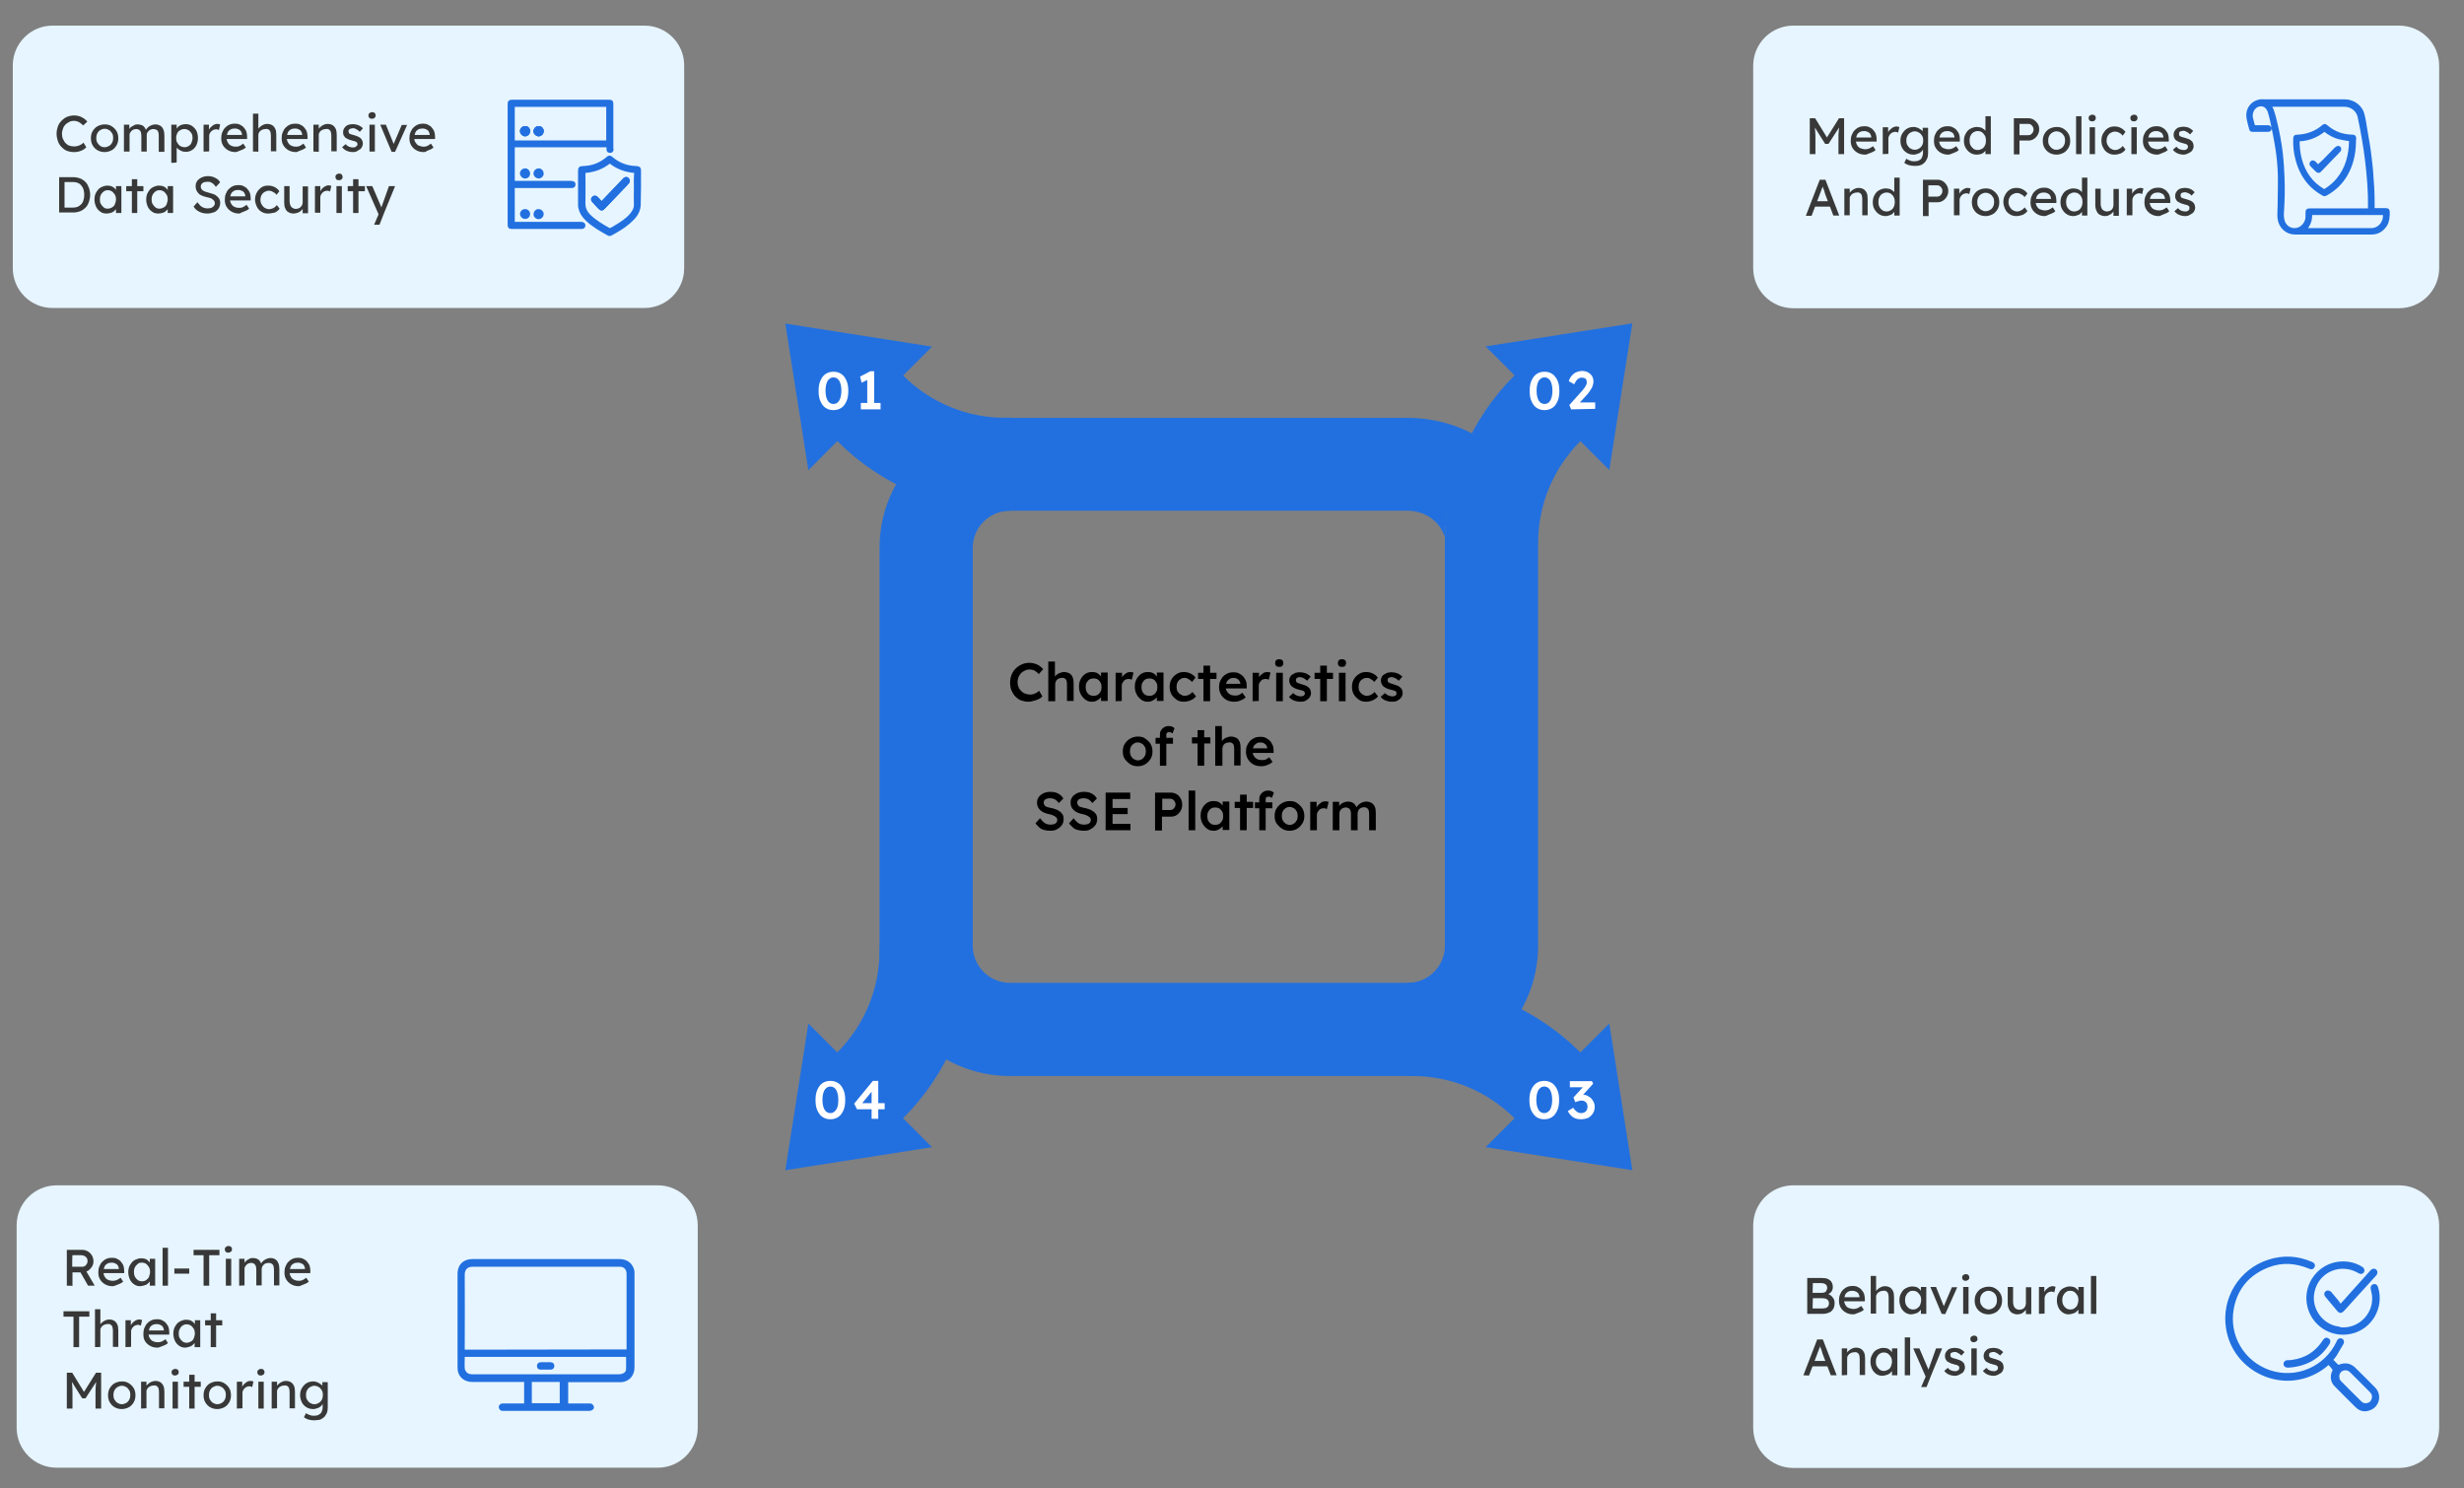 <?xml version="1.0" encoding="utf-8"?>
<!-- Generator: Adobe Illustrator 27.0.1, SVG Export Plug-In . SVG Version: 6.00 Build 0)  -->
<svg version="1.1" id="Layer_1" xmlns="http://www.w3.org/2000/svg" xmlns:xlink="http://www.w3.org/1999/xlink" x="0px" y="0px"
	 viewBox="0 0 962.3 581.3" style="enable-background:new 0 0 962.3 581.3;" xml:space="preserve">
<rect x="0" y="0" width="962.3" height="581.3" fill="#808080" stroke="none"/>
<style type="text/css">
	.st0{fill:#E6F5FF;}
	.st1{fill:#383838;}
	.st2{fill:#2270E0;}
	.st3{fill:#FFFFFF;}
	.st4{fill:#2270E0;stroke:#2270E0;stroke-width:1.08;stroke-miterlimit:10;}
	.st5{fill:#2270E0;stroke:#2270E0;stroke-miterlimit:10;}
</style>
<g>
	<path class="st0" d="M700.4,10h236.5c8.7,0,15.7,7,15.7,15.7v79c0,8.7-7,15.7-15.7,15.7H700.4c-8.7,0-15.7-7-15.7-15.7v-79
		C684.7,17,691.7,10,700.4,10z"/>
	<g>
		<path class="st1" d="M706.8,60.2v-14h2.1l5.1,8.3l-1,0l5.2-8.3h2v14H718v-5.7c0-1.2,0-2.3,0.1-3.2c0.1-1,0.2-1.9,0.3-2.9l0.3,0.7
			l-4.6,7.1h-1.3l-4.4-7l0.2-0.8c0.2,0.9,0.2,1.8,0.3,2.8s0.1,2.1,0.1,3.3v5.7H706.8z"/>
		<path class="st1" d="M728.4,60.4c-1.1,0-2-0.2-2.9-0.7s-1.5-1.1-2-1.9s-0.7-1.7-0.7-2.8c0-0.8,0.1-1.6,0.4-2.3
			c0.3-0.7,0.6-1.3,1.1-1.8s1-0.9,1.7-1.2s1.4-0.4,2.2-0.4c0.7,0,1.3,0.1,1.9,0.4s1.1,0.6,1.5,1.1c0.4,0.5,0.8,1,1,1.6
			s0.3,1.3,0.3,2l0,0.9h-8.6l-0.5-1.6h7.3l-0.3,0.3v-0.5c0-0.4-0.2-0.8-0.4-1.2s-0.6-0.6-1-0.8s-0.8-0.3-1.3-0.3
			c-0.7,0-1.3,0.1-1.8,0.4s-0.9,0.7-1.1,1.2c-0.2,0.5-0.4,1.2-0.4,2s0.2,1.4,0.5,1.9s0.7,1,1.3,1.2s1.2,0.4,1.9,0.4
			c0.5,0,1-0.1,1.5-0.3s0.9-0.5,1.5-0.9l1,1.5c-0.3,0.3-0.7,0.6-1.2,0.8s-1,0.4-1.5,0.6S728.9,60.4,728.4,60.4z"/>
		<path class="st1" d="M735.3,60.2V49.7h2.1V53l-0.2-0.8c0.2-0.5,0.4-1,0.8-1.4s0.8-0.7,1.2-1c0.5-0.2,0.9-0.4,1.4-0.4
			c0.2,0,0.4,0,0.7,0.1s0.4,0.1,0.5,0.1l-0.5,2.2c-0.2-0.1-0.3-0.1-0.5-0.2s-0.4-0.1-0.6-0.1c-0.4,0-0.7,0.1-1,0.2s-0.6,0.3-0.9,0.6
			s-0.4,0.5-0.6,0.9s-0.2,0.7-0.2,1.1v5.8L735.3,60.2L735.3,60.2z"/>
		<path class="st1" d="M747.7,64.8c-0.8,0-1.5-0.1-2.2-0.3s-1.3-0.5-1.8-0.9l0.8-1.6c0.3,0.2,0.6,0.4,0.9,0.5
			c0.4,0.2,0.7,0.3,1.1,0.4s0.8,0.1,1.2,0.1c0.7,0,1.3-0.1,1.8-0.4c0.5-0.2,0.9-0.6,1.1-1.1s0.4-1,0.4-1.7v-2l0.2,0.1
			c-0.1,0.4-0.3,0.8-0.7,1.2c-0.4,0.4-0.8,0.7-1.4,0.9s-1.1,0.4-1.7,0.4c-1,0-1.9-0.2-2.7-0.7s-1.4-1.1-1.8-1.9
			c-0.5-0.8-0.7-1.8-0.7-2.8s0.2-2,0.7-2.8s1.1-1.5,1.8-1.9c0.8-0.5,1.7-0.7,2.6-0.7c0.4,0,0.8,0,1.2,0.2c0.4,0.1,0.7,0.2,1,0.4
			c0.3,0.2,0.6,0.4,0.9,0.6s0.5,0.4,0.6,0.7s0.3,0.5,0.3,0.7l-0.4,0.2v-2.5h2.1v9.9c0,0.8-0.1,1.6-0.4,2.2s-0.6,1.2-1.1,1.6
			c-0.5,0.5-1,0.8-1.7,1S748.6,64.8,747.7,64.8z M747.8,58.5c0.7,0,1.2-0.2,1.7-0.5s0.9-0.7,1.2-1.3c0.3-0.5,0.4-1.2,0.4-1.8
			s-0.1-1.3-0.4-1.8s-0.7-1-1.2-1.3s-1.1-0.5-1.7-0.5s-1.2,0.2-1.7,0.5s-0.9,0.7-1.2,1.3c-0.3,0.5-0.4,1.2-0.4,1.8s0.1,1.3,0.4,1.8
			s0.7,1,1.2,1.3S747.2,58.5,747.8,58.5z"/>
		<path class="st1" d="M760.9,60.4c-1.1,0-2-0.2-2.9-0.7s-1.5-1.1-2-1.9s-0.7-1.7-0.7-2.8c0-0.8,0.1-1.6,0.4-2.3
			c0.3-0.7,0.6-1.3,1.1-1.8s1-0.9,1.7-1.2s1.4-0.4,2.2-0.4c0.7,0,1.3,0.1,1.9,0.4s1.1,0.6,1.5,1.1c0.4,0.5,0.8,1,1,1.6
			s0.3,1.3,0.3,2l0,0.9h-8.6l-0.5-1.6h7.3l-0.3,0.3v-0.5c0-0.4-0.2-0.8-0.4-1.2s-0.6-0.6-1-0.8s-0.8-0.3-1.3-0.3
			c-0.7,0-1.3,0.1-1.8,0.4s-0.9,0.7-1.1,1.2c-0.2,0.5-0.4,1.2-0.4,2s0.2,1.4,0.5,1.9s0.7,1,1.3,1.2s1.2,0.4,1.9,0.4
			c0.5,0,1-0.1,1.5-0.3s0.9-0.5,1.5-0.9l1,1.5c-0.3,0.3-0.7,0.6-1.2,0.8s-1,0.4-1.5,0.6S761.4,60.4,760.9,60.4z"/>
		<path class="st1" d="M772.1,60.4c-1,0-1.8-0.2-2.6-0.7c-0.8-0.5-1.3-1.1-1.8-1.9s-0.7-1.8-0.7-2.8s0.2-2,0.7-2.8
			c0.4-0.8,1-1.5,1.8-1.9s1.6-0.7,2.5-0.7c0.5,0,1,0.1,1.5,0.2s0.9,0.4,1.3,0.7s0.7,0.6,0.9,0.9s0.3,0.7,0.3,1l-0.6,0v-7h2.1v14.8
			h-2.1v-2.5h0.4c0,0.3-0.1,0.6-0.3,1s-0.5,0.6-0.8,0.9s-0.8,0.5-1.2,0.6C773.1,60.3,772.6,60.4,772.1,60.4L772.1,60.4z M772.4,58.6
			c0.6,0,1.2-0.2,1.7-0.5s0.9-0.8,1.1-1.3c0.3-0.5,0.4-1.2,0.4-1.9s-0.1-1.3-0.4-1.9c-0.3-0.5-0.7-1-1.1-1.3s-1-0.5-1.7-0.5
			s-1.2,0.2-1.7,0.5s-0.9,0.8-1.1,1.3c-0.3,0.5-0.4,1.2-0.4,1.9s0.1,1.3,0.4,1.9c0.3,0.5,0.7,1,1.1,1.3S771.8,58.6,772.4,58.6z"/>
		<path class="st1" d="M786.5,60.2v-14h5.7c0.8,0,1.5,0.2,2.1,0.6s1.1,0.9,1.5,1.5s0.6,1.4,0.6,2.2s-0.2,1.5-0.6,2.2
			s-0.9,1.2-1.5,1.6s-1.3,0.6-2.1,0.6h-3.5v5.4H786.5L786.5,60.2z M788.7,52.8h3.5c0.4,0,0.7-0.1,1-0.3c0.3-0.2,0.5-0.5,0.7-0.8
			s0.3-0.7,0.3-1.1s-0.1-0.8-0.3-1.1c-0.2-0.3-0.4-0.6-0.7-0.8c-0.3-0.2-0.6-0.3-1-0.3h-3.5V52.8z"/>
		<path class="st1" d="M803.2,60.4c-1,0-1.9-0.2-2.8-0.7s-1.4-1.1-1.9-1.9s-0.7-1.8-0.7-2.8s0.2-2,0.7-2.8c0.5-0.8,1.1-1.5,1.9-1.9
			s1.7-0.7,2.8-0.7s1.9,0.2,2.7,0.7s1.4,1.1,1.9,1.9s0.7,1.8,0.7,2.8s-0.2,2-0.7,2.8c-0.5,0.8-1.1,1.5-1.9,1.9
			S804.2,60.4,803.2,60.4z M803.2,58.5c0.6,0,1.2-0.2,1.7-0.5s0.9-0.7,1.2-1.3s0.4-1.2,0.4-1.8c0-0.7-0.1-1.3-0.4-1.8
			s-0.7-1-1.2-1.3s-1-0.5-1.7-0.5s-1.2,0.2-1.7,0.5s-0.9,0.7-1.2,1.3s-0.4,1.2-0.4,1.8c0,0.7,0.1,1.3,0.4,1.8s0.7,1,1.2,1.3
			C802,58.4,802.6,58.5,803.2,58.5z"/>
		<path class="st1" d="M810.8,60.2V45.4h2.1v14.8H810.8z"/>
		<path class="st1" d="M817.1,47.4c-0.4,0-0.8-0.1-1-0.3s-0.4-0.5-0.4-1c0-0.4,0.1-0.7,0.4-0.9c0.2-0.2,0.6-0.4,1-0.4s0.8,0.1,1,0.3
			s0.4,0.5,0.4,1c0,0.4-0.1,0.7-0.4,0.9C817.9,47.3,817.6,47.4,817.1,47.4z M816.1,60.2V49.7h2.1v10.5H816.1z"/>
		<path class="st1" d="M825.8,60.4c-1,0-1.8-0.2-2.6-0.7c-0.8-0.5-1.4-1.1-1.8-2c-0.5-0.8-0.7-1.8-0.7-2.8s0.2-2,0.7-2.8
			c0.5-0.8,1-1.5,1.8-2s1.6-0.7,2.6-0.7s1.8,0.2,2.5,0.6c0.8,0.4,1.3,0.9,1.8,1.5L829,53c-0.2-0.3-0.5-0.6-0.8-0.8s-0.7-0.5-1.1-0.6
			s-0.7-0.2-1.1-0.2c-0.6,0-1.2,0.2-1.7,0.5s-0.9,0.7-1.2,1.3s-0.4,1.2-0.4,1.8s0.2,1.3,0.5,1.8s0.7,1,1.2,1.3
			c0.5,0.3,1.1,0.5,1.7,0.5c0.4,0,0.7-0.1,1-0.2s0.7-0.3,1-0.5s0.6-0.5,0.9-0.9l1.1,1.4c-0.4,0.6-1,1.1-1.8,1.5
			C827.5,60.2,826.7,60.4,825.8,60.4L825.8,60.4z"/>
		<path class="st1" d="M833.4,47.4c-0.4,0-0.8-0.1-1-0.3s-0.4-0.5-0.4-1c0-0.4,0.1-0.7,0.4-0.9c0.2-0.2,0.6-0.4,1-0.4s0.8,0.1,1,0.3
			s0.4,0.5,0.4,1c0,0.4-0.1,0.7-0.4,0.9C834.2,47.3,833.8,47.4,833.4,47.4z M832.4,60.2V49.7h2.1v10.5H832.4z"/>
		<path class="st1" d="M842.5,60.4c-1.1,0-2-0.2-2.9-0.7s-1.5-1.1-2-1.9s-0.7-1.7-0.7-2.8c0-0.8,0.1-1.6,0.4-2.3
			c0.3-0.7,0.6-1.3,1.1-1.8s1-0.9,1.7-1.2s1.4-0.4,2.2-0.4c0.7,0,1.3,0.1,1.9,0.4s1.1,0.6,1.5,1.1c0.4,0.5,0.8,1,1,1.6
			s0.3,1.3,0.3,2l0,0.9h-8.6l-0.5-1.6h7.3l-0.3,0.3v-0.5c0-0.4-0.2-0.8-0.4-1.2s-0.6-0.6-1-0.8s-0.8-0.3-1.3-0.3
			c-0.7,0-1.3,0.1-1.8,0.4s-0.9,0.7-1.1,1.2c-0.2,0.5-0.4,1.2-0.4,2s0.2,1.4,0.5,1.9s0.7,1,1.3,1.2s1.2,0.4,1.9,0.4
			c0.5,0,1-0.1,1.5-0.3s0.9-0.5,1.5-0.9l1,1.5c-0.3,0.3-0.7,0.6-1.2,0.8s-1,0.4-1.5,0.6S843,60.4,842.5,60.4z"/>
		<path class="st1" d="M852.8,60.4c-0.9,0-1.7-0.2-2.4-0.5c-0.7-0.3-1.3-0.8-1.8-1.4l1.4-1.2c0.4,0.5,0.8,0.8,1.3,1s1,0.3,1.6,0.3
			c0.2,0,0.5,0,0.7-0.1c0.2-0.1,0.4-0.2,0.5-0.3s0.3-0.3,0.3-0.4s0.1-0.3,0.1-0.5c0-0.3-0.1-0.6-0.4-0.8c-0.1-0.1-0.3-0.2-0.6-0.3
			s-0.7-0.2-1.1-0.3c-0.8-0.2-1.4-0.4-1.9-0.7c-0.5-0.2-0.9-0.5-1.1-0.9c-0.2-0.2-0.3-0.5-0.4-0.8c-0.1-0.3-0.1-0.6-0.1-1
			c0-0.4,0.1-0.8,0.3-1.2s0.5-0.7,0.8-1c0.3-0.3,0.7-0.5,1.2-0.6s1-0.2,1.5-0.2c0.5,0,1,0.1,1.5,0.2s0.9,0.3,1.3,0.6s0.8,0.5,1,0.9
			l-1.2,1.3c-0.2-0.2-0.5-0.5-0.8-0.7s-0.6-0.3-0.9-0.5s-0.6-0.2-0.8-0.2c-0.3,0-0.5,0-0.8,0.1c-0.2,0-0.4,0.1-0.6,0.2
			s-0.3,0.2-0.3,0.4s-0.1,0.3-0.1,0.5c0,0.2,0.1,0.3,0.1,0.5s0.2,0.3,0.3,0.4c0.2,0.1,0.4,0.2,0.7,0.3s0.7,0.2,1.1,0.3
			c0.7,0.2,1.2,0.4,1.7,0.6c0.4,0.2,0.8,0.4,1,0.7c0.3,0.2,0.5,0.5,0.6,0.9s0.2,0.7,0.2,1.1c0,0.6-0.2,1.1-0.5,1.6s-0.8,0.8-1.4,1.1
			S853.5,60.4,852.8,60.4L852.8,60.4z"/>
		<path class="st1" d="M705.3,84.2l5.4-14h2.2l5.4,14H716l-3.2-8.4c0-0.1-0.1-0.3-0.2-0.7s-0.2-0.8-0.4-1.2
			c-0.2-0.4-0.3-0.8-0.4-1.2s-0.2-0.6-0.2-0.7l0.5,0c-0.1,0.2-0.2,0.5-0.3,0.9s-0.2,0.7-0.4,1.1s-0.2,0.8-0.4,1.1s-0.2,0.6-0.3,0.8
			l-3.2,8.4H705.3L705.3,84.2z M707.7,80.7l0.8-2.1h6.4l0.9,2.1H707.7L707.7,80.7z"/>
		<path class="st1" d="M720.3,84.2V73.7h2.1v2.2l-0.4,0.2c0.1-0.5,0.4-0.9,0.8-1.3s0.8-0.7,1.4-1s1.1-0.4,1.6-0.4
			c0.8,0,1.5,0.2,2,0.5s0.9,0.8,1.2,1.4s0.4,1.4,0.4,2.4v6.4h-2.1v-6.3c0-0.6-0.1-1.1-0.2-1.5s-0.4-0.7-0.7-0.9s-0.8-0.3-1.2-0.2
			c-0.4,0-0.8,0.1-1.1,0.2c-0.3,0.1-0.6,0.3-0.9,0.5c-0.2,0.2-0.4,0.5-0.6,0.8s-0.2,0.6-0.2,1v6.4H720.3L720.3,84.2z"/>
		<path class="st1" d="M736.5,84.4c-1,0-1.8-0.2-2.6-0.7s-1.3-1.1-1.8-1.9s-0.7-1.8-0.7-2.8s0.2-2,0.7-2.8c0.4-0.8,1-1.5,1.8-1.9
			s1.6-0.7,2.5-0.7c0.5,0,1,0.1,1.5,0.2s0.9,0.4,1.3,0.7s0.7,0.6,0.9,0.9c0.2,0.3,0.3,0.7,0.3,1l-0.6,0v-7h2.1v14.8h-2.1v-2.5h0.4
			c0,0.3-0.1,0.6-0.3,0.9s-0.5,0.6-0.8,0.9c-0.3,0.3-0.8,0.5-1.2,0.6C737.5,84.3,737,84.4,736.5,84.4L736.5,84.4z M736.8,82.6
			c0.6,0,1.2-0.2,1.7-0.5s0.9-0.8,1.1-1.3c0.3-0.6,0.4-1.2,0.4-1.9s-0.1-1.3-0.4-1.9c-0.3-0.6-0.7-1-1.1-1.3s-1-0.5-1.7-0.5
			s-1.2,0.2-1.7,0.5s-0.9,0.8-1.1,1.3c-0.3,0.6-0.4,1.2-0.4,1.9s0.1,1.3,0.4,1.9c0.3,0.6,0.7,1,1.1,1.3S736.2,82.6,736.8,82.6z"/>
		<path class="st1" d="M751,84.2v-14h5.7c0.8,0,1.5,0.2,2.1,0.6s1.1,0.9,1.5,1.6s0.6,1.4,0.6,2.2s-0.2,1.5-0.6,2.2s-0.9,1.2-1.5,1.6
			s-1.3,0.6-2.1,0.6h-3.5v5.4H751L751,84.2z M753.1,76.8h3.5c0.4,0,0.7-0.1,1-0.3s0.5-0.5,0.7-0.8s0.3-0.7,0.3-1.1s-0.1-0.8-0.3-1.1
			s-0.4-0.6-0.7-0.8c-0.3-0.2-0.6-0.3-1-0.3h-3.5V76.8z"/>
		<path class="st1" d="M763.1,84.2V73.7h2.1V77l-0.2-0.8c0.2-0.5,0.4-1,0.8-1.4c0.3-0.4,0.8-0.7,1.2-1c0.5-0.2,0.9-0.4,1.4-0.4
			c0.2,0,0.4,0,0.7,0.1s0.4,0.1,0.5,0.1l-0.5,2.2c-0.2-0.1-0.3-0.1-0.5-0.2c-0.2-0.1-0.4-0.1-0.6-0.1c-0.4,0-0.7,0.1-1,0.2
			s-0.6,0.3-0.9,0.6s-0.4,0.5-0.6,0.9s-0.2,0.7-0.2,1.1v5.8H763.1L763.1,84.2z"/>
		<path class="st1" d="M775.5,84.4c-1,0-1.9-0.2-2.8-0.7s-1.4-1.1-1.9-1.9s-0.7-1.8-0.7-2.8s0.2-2,0.7-2.8c0.5-0.8,1.1-1.5,1.9-1.9
			s1.7-0.7,2.8-0.7s1.9,0.2,2.7,0.7s1.4,1.1,1.9,1.9s0.7,1.8,0.7,2.8s-0.2,2-0.7,2.8c-0.5,0.8-1.1,1.5-1.9,1.9
			S776.5,84.4,775.5,84.4z M775.5,82.5c0.6,0,1.2-0.2,1.7-0.5s0.9-0.7,1.2-1.3s0.4-1.2,0.4-1.8c0-0.7-0.1-1.3-0.4-1.8
			s-0.7-1-1.2-1.3s-1-0.5-1.7-0.5s-1.2,0.2-1.7,0.5s-0.9,0.7-1.2,1.3s-0.4,1.2-0.4,1.8c0,0.7,0.1,1.3,0.4,1.8s0.7,1,1.2,1.3
			S774.8,82.5,775.5,82.5z"/>
		<path class="st1" d="M787.5,84.4c-1,0-1.8-0.2-2.6-0.7c-0.8-0.5-1.4-1.1-1.8-2s-0.7-1.8-0.7-2.8s0.2-1.9,0.7-2.8s1-1.5,1.8-2
			s1.6-0.7,2.6-0.7s1.8,0.2,2.5,0.6c0.8,0.4,1.3,0.9,1.8,1.6l-1.1,1.4c-0.2-0.3-0.5-0.6-0.8-0.8s-0.7-0.4-1.1-0.6s-0.7-0.2-1.1-0.2
			c-0.6,0-1.2,0.2-1.7,0.5s-0.9,0.7-1.2,1.3s-0.4,1.2-0.4,1.8s0.2,1.3,0.5,1.8s0.7,1,1.2,1.3c0.5,0.3,1.1,0.5,1.7,0.5
			c0.4,0,0.7-0.1,1-0.2s0.7-0.3,1-0.5s0.6-0.5,0.9-0.9l1.1,1.4c-0.4,0.6-1,1.1-1.8,1.5C789.2,84.2,788.3,84.4,787.5,84.4L787.5,84.4
			z"/>
		<path class="st1" d="M798.6,84.4c-1.1,0-2-0.2-2.9-0.7s-1.5-1.1-2-1.9s-0.7-1.7-0.7-2.8c0-0.8,0.1-1.6,0.4-2.3s0.6-1.3,1.1-1.8
			s1-0.9,1.7-1.2s1.4-0.4,2.2-0.4c0.7,0,1.3,0.1,1.9,0.4s1.1,0.6,1.5,1.1c0.4,0.4,0.8,1,1,1.6s0.3,1.3,0.3,2l0,0.9h-8.6l-0.5-1.6
			h7.3l-0.3,0.3v-0.5c0-0.4-0.2-0.8-0.4-1.2s-0.6-0.6-1-0.8s-0.8-0.3-1.3-0.3c-0.7,0-1.3,0.1-1.8,0.4s-0.9,0.7-1.1,1.2
			s-0.4,1.2-0.4,1.9s0.2,1.4,0.5,1.9s0.7,1,1.3,1.2s1.2,0.4,1.9,0.4c0.5,0,1-0.1,1.5-0.3c0.5-0.2,0.9-0.5,1.5-0.9l1,1.5
			c-0.3,0.3-0.7,0.6-1.2,0.8s-1,0.4-1.5,0.6S799.1,84.4,798.6,84.4L798.6,84.4z"/>
		<path class="st1" d="M809.8,84.4c-1,0-1.8-0.2-2.6-0.7s-1.3-1.1-1.8-1.9s-0.7-1.8-0.7-2.8s0.2-2,0.7-2.8c0.4-0.8,1-1.5,1.8-1.9
			s1.6-0.7,2.5-0.7c0.5,0,1,0.1,1.5,0.2s0.9,0.4,1.3,0.7s0.7,0.6,0.9,0.9c0.2,0.3,0.3,0.7,0.3,1l-0.6,0v-7h2.1v14.8h-2.1v-2.5h0.4
			c0,0.3-0.1,0.6-0.3,0.9s-0.5,0.6-0.8,0.9c-0.3,0.3-0.8,0.5-1.2,0.6C810.8,84.3,810.3,84.4,809.8,84.4L809.8,84.4z M810.1,82.6
			c0.6,0,1.2-0.2,1.7-0.5s0.9-0.8,1.1-1.3c0.3-0.6,0.4-1.2,0.4-1.9s-0.1-1.3-0.4-1.9c-0.3-0.6-0.7-1-1.1-1.3s-1-0.5-1.7-0.5
			s-1.2,0.2-1.7,0.5s-0.9,0.8-1.1,1.3c-0.3,0.6-0.4,1.2-0.4,1.9s0.1,1.3,0.4,1.9c0.3,0.6,0.7,1,1.1,1.3S809.5,82.6,810.1,82.6z"/>
		<path class="st1" d="M822.1,84.4c-0.8,0-1.4-0.2-2-0.5s-1-0.8-1.3-1.5c-0.3-0.6-0.5-1.4-0.5-2.2v-6.5h2.1v5.9
			c0,0.6,0.1,1.1,0.3,1.6s0.5,0.8,0.8,1c0.4,0.2,0.8,0.4,1.3,0.4c0.4,0,0.7-0.1,1.1-0.2c0.3-0.1,0.6-0.3,0.8-0.5
			c0.2-0.2,0.4-0.5,0.5-0.8s0.2-0.7,0.2-1v-6.3h2.1v10.5h-2.1V82l0.4-0.2c-0.2,0.5-0.4,0.9-0.8,1.3c-0.4,0.4-0.8,0.7-1.3,0.9
			C823.3,84.3,822.7,84.4,822.1,84.4z"/>
		<path class="st1" d="M830.6,84.2V73.7h2.1V77l-0.2-0.8c0.2-0.5,0.4-1,0.8-1.4c0.3-0.4,0.8-0.7,1.2-1c0.5-0.2,0.9-0.4,1.4-0.4
			c0.2,0,0.4,0,0.7,0.1s0.4,0.1,0.5,0.1l-0.5,2.2c-0.2-0.1-0.3-0.1-0.5-0.2c-0.2-0.1-0.4-0.1-0.6-0.1c-0.4,0-0.7,0.1-1,0.2
			s-0.6,0.3-0.9,0.6s-0.4,0.5-0.6,0.9s-0.2,0.7-0.2,1.1v5.8H830.6L830.6,84.2z"/>
		<path class="st1" d="M843.1,84.4c-1.1,0-2-0.2-2.9-0.7s-1.5-1.1-2-1.9s-0.7-1.7-0.7-2.8c0-0.8,0.1-1.6,0.4-2.3s0.6-1.3,1.1-1.8
			s1-0.9,1.7-1.2s1.4-0.4,2.2-0.4c0.7,0,1.3,0.1,1.9,0.4s1.1,0.6,1.5,1.1c0.4,0.4,0.8,1,1,1.6s0.3,1.3,0.3,2l0,0.9h-8.6l-0.5-1.6
			h7.3l-0.3,0.3v-0.5c0-0.4-0.2-0.8-0.4-1.2s-0.6-0.6-1-0.8s-0.8-0.3-1.3-0.3c-0.7,0-1.3,0.1-1.8,0.4s-0.9,0.7-1.1,1.2
			s-0.4,1.2-0.4,1.9s0.2,1.4,0.5,1.9s0.7,1,1.3,1.2s1.2,0.4,1.9,0.4c0.5,0,1-0.1,1.5-0.3c0.5-0.2,0.9-0.5,1.5-0.9l1,1.5
			c-0.3,0.3-0.7,0.6-1.2,0.8s-1,0.4-1.5,0.6S843.6,84.4,843.1,84.4L843.1,84.4z"/>
		<path class="st1" d="M853.4,84.4c-0.9,0-1.7-0.2-2.4-0.5s-1.3-0.8-1.8-1.4l1.4-1.2c0.4,0.5,0.8,0.8,1.3,1s1,0.3,1.6,0.3
			c0.2,0,0.5,0,0.7-0.1c0.2-0.1,0.4-0.2,0.5-0.3s0.3-0.3,0.3-0.4s0.1-0.3,0.1-0.6c0-0.3-0.1-0.6-0.4-0.8c-0.1-0.1-0.3-0.2-0.6-0.3
			s-0.7-0.2-1.1-0.3c-0.8-0.2-1.4-0.4-1.9-0.7c-0.5-0.2-0.9-0.5-1.1-0.9c-0.2-0.2-0.3-0.5-0.4-0.8s-0.1-0.6-0.1-1
			c0-0.4,0.1-0.8,0.3-1.2s0.5-0.7,0.8-1c0.3-0.3,0.7-0.5,1.2-0.6s1-0.2,1.5-0.2c0.5,0,1,0.1,1.5,0.2s0.9,0.3,1.3,0.6s0.8,0.6,1,0.9
			l-1.2,1.3c-0.2-0.2-0.5-0.5-0.8-0.7s-0.6-0.3-0.9-0.4s-0.6-0.2-0.8-0.2c-0.3,0-0.5,0-0.8,0.1s-0.4,0.1-0.6,0.2s-0.3,0.2-0.3,0.4
			s-0.1,0.3-0.1,0.5c0,0.2,0.1,0.3,0.1,0.5s0.2,0.3,0.3,0.4c0.2,0.1,0.4,0.2,0.7,0.3s0.7,0.2,1.1,0.3c0.7,0.2,1.2,0.4,1.7,0.6
			c0.4,0.2,0.8,0.4,1,0.7c0.3,0.2,0.5,0.6,0.6,0.9c0.1,0.3,0.2,0.7,0.2,1.1c0,0.6-0.2,1.1-0.5,1.6s-0.8,0.8-1.4,1.1
			C854.7,84.3,854.1,84.4,853.4,84.4L853.4,84.4z"/>
	</g>
</g>
<g>
	<path class="st0" d="M700.4,463h236.5c8.7,0,15.7,7,15.7,15.7v79c0,8.7-7,15.7-15.7,15.7H700.4c-8.7,0-15.7-7-15.7-15.7v-79
		C684.7,470,691.7,463,700.4,463z"/>
	<g>
		<path class="st1" d="M705.8,513.2v-14h5.8c0.9,0,1.7,0.1,2.3,0.4s1.1,0.7,1.4,1.2s0.5,1.2,0.5,1.9s-0.2,1.4-0.6,1.9
			s-1,0.9-1.8,1.1v-0.4c0.6,0.1,1.2,0.4,1.6,0.7s0.8,0.8,1.1,1.3c0.3,0.5,0.4,1.1,0.4,1.7s-0.1,1.3-0.3,1.8
			c-0.2,0.5-0.5,0.9-0.9,1.3s-0.9,0.6-1.5,0.8c-0.6,0.2-1.2,0.3-2,0.3L705.8,513.2L705.8,513.2z M707.9,505h3.6
			c0.4,0,0.8-0.1,1.1-0.2s0.6-0.4,0.7-0.7s0.3-0.6,0.3-1c0-0.6-0.2-1.1-0.6-1.4c-0.4-0.3-1-0.5-1.7-0.5h-3.3L707.9,505L707.9,505z
			 M707.9,511.1h3.8c0.5,0,1-0.1,1.4-0.2s0.7-0.4,0.9-0.7s0.3-0.7,0.3-1.1c0-0.4-0.1-0.8-0.3-1.1s-0.5-0.5-0.9-0.7
			c-0.4-0.1-0.9-0.2-1.4-0.2h-3.7L707.9,511.1L707.9,511.1z"/>
		<path class="st1" d="M723.8,513.4c-1.1,0-2-0.2-2.9-0.7s-1.5-1.1-2-1.9s-0.7-1.7-0.7-2.8c0-0.8,0.1-1.6,0.4-2.3
			c0.3-0.7,0.6-1.3,1.1-1.8s1-0.9,1.7-1.2s1.4-0.4,2.2-0.4c0.7,0,1.3,0.1,1.9,0.4s1.1,0.6,1.5,1.1c0.4,0.5,0.8,1,1,1.6
			s0.3,1.3,0.3,2l0,0.9h-8.6l-0.5-1.6h7.3l-0.3,0.3v-0.5c0-0.4-0.2-0.8-0.4-1.2s-0.6-0.6-1-0.8s-0.8-0.3-1.3-0.3
			c-0.7,0-1.3,0.1-1.8,0.4s-0.9,0.7-1.1,1.2s-0.4,1.2-0.4,2s0.2,1.4,0.5,1.9s0.7,1,1.3,1.2s1.2,0.4,1.9,0.4c0.5,0,1-0.1,1.5-0.3
			s0.9-0.5,1.5-0.9l1,1.5c-0.3,0.3-0.7,0.6-1.2,0.8s-1,0.4-1.5,0.6S724.2,513.4,723.8,513.4z"/>
		<path class="st1" d="M730.6,513.2v-14.8h2.1v6.5l-0.4,0.2c0.1-0.5,0.4-0.9,0.8-1.3s0.8-0.7,1.4-1s1.1-0.4,1.6-0.4
			c0.8,0,1.5,0.2,2,0.5s0.9,0.8,1.2,1.4c0.3,0.6,0.4,1.5,0.4,2.4v6.4h-2.1v-6.3c0-0.6-0.1-1.1-0.2-1.5s-0.4-0.7-0.7-0.9
			s-0.8-0.3-1.2-0.2c-0.4,0-0.8,0.1-1.1,0.2c-0.3,0.1-0.6,0.3-0.9,0.5s-0.4,0.5-0.6,0.8s-0.2,0.6-0.2,1v6.4H730.6L730.6,513.2z"/>
		<path class="st1" d="M746.5,513.4c-0.9,0-1.7-0.2-2.4-0.7s-1.3-1.1-1.7-2s-0.6-1.8-0.6-2.8s0.2-2,0.7-2.8c0.4-0.8,1-1.5,1.8-1.9
			s1.6-0.7,2.5-0.7c0.5,0,1,0.1,1.5,0.2s0.8,0.4,1.2,0.7s0.6,0.6,0.8,1c0.2,0.4,0.4,0.8,0.4,1.2l-0.5-0.2v-2.7h2.1v10.5h-2.1v-2.5
			l0.5-0.1c-0.1,0.4-0.2,0.7-0.5,1s-0.6,0.6-0.9,0.9c-0.4,0.3-0.8,0.5-1.3,0.6S747,513.4,746.5,513.4L746.5,513.4z M747.1,511.5
			c0.6,0,1.2-0.1,1.7-0.5s0.9-0.7,1.1-1.3s0.4-1.2,0.4-1.9s-0.1-1.3-0.4-1.8s-0.7-1-1.1-1.3s-1-0.5-1.7-0.5s-1.2,0.1-1.6,0.5
			c-0.5,0.3-0.8,0.7-1.1,1.3s-0.4,1.1-0.4,1.8s0.1,1.3,0.4,1.9s0.7,1,1.1,1.3S746.5,511.5,747.1,511.5z"/>
		<path class="st1" d="M758.3,513.2l-4.4-10.5h2.2l3.2,7.9l-0.4,0.2l3.4-8h2.1l-4.7,10.5L758.3,513.2L758.3,513.2z"/>
		<path class="st1" d="M767.7,500.3c-0.4,0-0.8-0.1-1-0.3s-0.4-0.5-0.4-1c0-0.4,0.1-0.7,0.4-0.9s0.6-0.4,1-0.4s0.8,0.1,1,0.3
			s0.4,0.5,0.4,1c0,0.4-0.1,0.7-0.4,0.9S768.1,500.3,767.7,500.3z M766.7,513.2v-10.5h2.1v10.5H766.7z"/>
		<path class="st1" d="M776.6,513.4c-1,0-1.9-0.2-2.8-0.7s-1.4-1.1-1.9-1.9s-0.7-1.8-0.7-2.8s0.2-2,0.7-2.8c0.5-0.8,1.1-1.5,1.9-1.9
			s1.7-0.7,2.8-0.7s1.9,0.2,2.7,0.7s1.4,1.1,1.9,1.9s0.7,1.8,0.7,2.8s-0.2,2-0.7,2.8c-0.5,0.8-1.1,1.5-1.9,1.9
			S777.7,513.4,776.6,513.4z M776.6,511.5c0.6,0,1.2-0.2,1.7-0.5s0.9-0.7,1.2-1.3s0.4-1.1,0.4-1.8c0-0.7-0.1-1.3-0.4-1.9
			s-0.7-1-1.2-1.3s-1-0.5-1.7-0.5s-1.2,0.2-1.7,0.5s-0.9,0.7-1.2,1.3s-0.4,1.1-0.4,1.8c0,0.7,0.1,1.3,0.4,1.8s0.7,1,1.2,1.3
			S776,511.5,776.6,511.5z"/>
		<path class="st1" d="M787.9,513.4c-0.8,0-1.4-0.2-2-0.5c-0.5-0.3-1-0.8-1.3-1.5c-0.3-0.6-0.5-1.4-0.5-2.2v-6.5h2.1v5.9
			c0,0.6,0.1,1.1,0.3,1.6c0.2,0.5,0.5,0.8,0.8,1c0.4,0.2,0.8,0.4,1.3,0.4c0.4,0,0.7-0.1,1.1-0.2s0.6-0.3,0.8-0.5
			c0.2-0.2,0.4-0.5,0.5-0.8s0.2-0.7,0.2-1v-6.3h2.1v10.5h-2.1V511l0.4-0.2c-0.2,0.5-0.4,0.9-0.8,1.3s-0.8,0.7-1.3,1
			C789.1,513.2,788.5,513.4,787.9,513.4L787.9,513.4z"/>
		<path class="st1" d="M796.3,513.2v-10.5h2.1v3.3l-0.2-0.8c0.2-0.5,0.4-1,0.8-1.4s0.8-0.7,1.2-1c0.5-0.2,0.9-0.4,1.4-0.4
			c0.2,0,0.4,0,0.7,0.1s0.4,0.1,0.5,0.1l-0.5,2.2c-0.2-0.1-0.3-0.1-0.5-0.2c-0.2,0-0.4-0.1-0.6-0.1c-0.4,0-0.7,0.1-1,0.2
			c-0.3,0.1-0.6,0.3-0.9,0.6s-0.4,0.5-0.6,0.9s-0.2,0.7-0.2,1.1v5.8L796.3,513.2L796.3,513.2z"/>
		<path class="st1" d="M808,513.4c-0.9,0-1.7-0.2-2.4-0.7s-1.3-1.1-1.7-2s-0.6-1.8-0.6-2.8s0.2-2,0.7-2.8c0.4-0.8,1-1.5,1.8-1.9
			s1.6-0.7,2.5-0.7c0.5,0,1,0.1,1.5,0.2s0.8,0.4,1.2,0.7s0.6,0.6,0.8,1c0.2,0.4,0.4,0.8,0.4,1.2l-0.5-0.2v-2.7h2.1v10.5h-2.1v-2.5
			l0.5-0.1c-0.1,0.4-0.2,0.7-0.5,1s-0.6,0.6-0.9,0.9c-0.4,0.3-0.8,0.5-1.3,0.6S808.5,513.4,808,513.4L808,513.4z M808.5,511.5
			c0.6,0,1.2-0.1,1.7-0.5s0.9-0.7,1.1-1.3s0.4-1.2,0.4-1.9s-0.1-1.3-0.4-1.8s-0.7-1-1.1-1.3s-1-0.5-1.7-0.5s-1.2,0.1-1.6,0.5
			c-0.5,0.3-0.8,0.7-1.1,1.3s-0.4,1.1-0.4,1.8s0.1,1.3,0.4,1.9s0.7,1,1.1,1.3S807.9,511.5,808.5,511.5z"/>
		<path class="st1" d="M816.6,513.2v-14.8h2.1v14.8H816.6z"/>
		<path class="st1" d="M704.3,537.2l5.4-14h2.2l5.4,14H715l-3.2-8.4c0-0.1-0.1-0.3-0.2-0.7s-0.2-0.8-0.4-1.2s-0.3-0.8-0.4-1.2
			s-0.2-0.6-0.2-0.7l0.5,0c-0.1,0.2-0.2,0.5-0.3,0.9s-0.2,0.7-0.4,1.1s-0.2,0.8-0.4,1.1s-0.2,0.6-0.3,0.8l-3.2,8.4L704.3,537.2
			L704.3,537.2z M706.7,533.7l0.8-2.1h6.4l0.9,2.1H706.7L706.7,533.7z"/>
		<path class="st1" d="M719.3,537.2v-10.5h2.1v2.2l-0.4,0.2c0.1-0.5,0.4-0.9,0.8-1.3s0.8-0.7,1.4-1s1.1-0.4,1.6-0.4
			c0.8,0,1.5,0.2,2,0.5s0.9,0.8,1.2,1.4s0.4,1.5,0.4,2.4v6.4h-2.1v-6.3c0-0.6-0.1-1.1-0.2-1.5s-0.4-0.7-0.7-0.9s-0.8-0.3-1.2-0.2
			c-0.4,0-0.8,0.1-1.1,0.2c-0.3,0.1-0.6,0.3-0.9,0.5c-0.2,0.2-0.4,0.5-0.6,0.8s-0.2,0.6-0.2,1v6.4L719.3,537.2L719.3,537.2z"/>
		<path class="st1" d="M735.2,537.4c-0.9,0-1.7-0.2-2.4-0.7s-1.3-1.1-1.7-2s-0.6-1.8-0.6-2.8s0.2-2,0.7-2.8c0.4-0.8,1-1.5,1.8-1.9
			s1.6-0.7,2.5-0.7c0.5,0,1,0.1,1.5,0.2s0.8,0.4,1.2,0.7s0.6,0.6,0.8,1c0.2,0.4,0.4,0.8,0.4,1.2l-0.5-0.2v-2.7h2.1v10.5h-2.1v-2.5
			l0.5-0.1c-0.1,0.4-0.2,0.7-0.5,1s-0.6,0.6-0.9,0.9c-0.4,0.3-0.8,0.5-1.3,0.6S735.7,537.4,735.2,537.4L735.2,537.4z M735.7,535.5
			c0.6,0,1.2-0.2,1.7-0.5s0.9-0.7,1.1-1.3s0.4-1.2,0.4-1.8s-0.1-1.3-0.4-1.8s-0.7-1-1.1-1.3s-1-0.5-1.7-0.5s-1.2,0.2-1.6,0.5
			c-0.5,0.3-0.8,0.7-1.1,1.3s-0.4,1.1-0.4,1.8s0.1,1.3,0.4,1.8s0.7,1,1.1,1.3S735.1,535.5,735.7,535.5z"/>
		<path class="st1" d="M743.9,537.2v-14.8h2.1v14.8H743.9z"/>
		<path class="st1" d="M750.3,541.8l2.1-4.9l0,1.6l-5.2-11.8h2.4l3.3,7.7c0.1,0.1,0.2,0.3,0.2,0.6c0.1,0.3,0.2,0.5,0.2,0.8l-0.5,0.1
			c0.1-0.3,0.2-0.6,0.3-0.8s0.2-0.6,0.3-0.8l2.7-7.6h2.4l-4.3,10.5l-1.8,4.6L750.3,541.8L750.3,541.8z"/>
		<path class="st1" d="M763.5,537.4c-0.9,0-1.7-0.2-2.4-0.5s-1.3-0.8-1.8-1.4l1.4-1.2c0.4,0.5,0.8,0.8,1.3,1s1,0.3,1.6,0.3
			c0.2,0,0.5,0,0.7-0.1c0.2-0.1,0.4-0.2,0.5-0.3s0.3-0.3,0.3-0.4s0.1-0.3,0.1-0.5c0-0.3-0.1-0.6-0.4-0.8c-0.1-0.1-0.3-0.2-0.6-0.3
			s-0.7-0.2-1.1-0.3c-0.8-0.2-1.4-0.4-1.9-0.7c-0.5-0.2-0.9-0.5-1.1-0.9c-0.2-0.2-0.3-0.5-0.4-0.8s-0.1-0.6-0.1-1
			c0-0.4,0.1-0.8,0.3-1.2s0.5-0.7,0.8-1c0.3-0.3,0.7-0.5,1.2-0.6s1-0.2,1.5-0.2c0.5,0,1,0.1,1.5,0.2s0.9,0.3,1.3,0.6s0.8,0.5,1,0.9
			l-1.2,1.3c-0.2-0.2-0.5-0.5-0.8-0.7s-0.6-0.3-0.9-0.5s-0.6-0.2-0.8-0.2c-0.3,0-0.5,0-0.8,0.1s-0.4,0.1-0.6,0.2s-0.3,0.2-0.3,0.4
			s-0.1,0.3-0.1,0.5c0,0.2,0.1,0.3,0.1,0.5s0.2,0.3,0.3,0.4c0.2,0.1,0.4,0.2,0.7,0.3s0.7,0.2,1.1,0.3c0.7,0.2,1.2,0.4,1.7,0.6
			c0.4,0.2,0.8,0.4,1,0.7c0.3,0.2,0.5,0.5,0.6,0.9s0.2,0.7,0.2,1.1c0,0.6-0.2,1.1-0.5,1.6s-0.8,0.8-1.4,1.1
			C764.8,537.2,764.2,537.4,763.5,537.4L763.5,537.4z"/>
		<path class="st1" d="M770.9,524.3c-0.4,0-0.8-0.1-1-0.3s-0.4-0.5-0.4-1c0-0.4,0.1-0.7,0.4-0.9s0.6-0.4,1-0.4s0.8,0.1,1,0.3
			s0.4,0.5,0.4,1c0,0.4-0.1,0.7-0.4,0.9S771.3,524.3,770.9,524.3z M769.9,537.2v-10.5h2.1v10.5H769.9z"/>
		<path class="st1" d="M778.6,537.4c-0.9,0-1.7-0.2-2.4-0.5s-1.3-0.8-1.8-1.4l1.4-1.2c0.4,0.5,0.8,0.8,1.3,1s1,0.3,1.6,0.3
			c0.2,0,0.5,0,0.7-0.1c0.2-0.1,0.4-0.2,0.5-0.3s0.3-0.3,0.3-0.4s0.1-0.3,0.1-0.5c0-0.3-0.1-0.6-0.4-0.8c-0.1-0.1-0.3-0.2-0.6-0.3
			s-0.7-0.2-1.1-0.3c-0.8-0.2-1.4-0.4-1.9-0.7c-0.5-0.2-0.9-0.5-1.1-0.9c-0.2-0.2-0.3-0.5-0.4-0.8s-0.1-0.6-0.1-1
			c0-0.4,0.1-0.8,0.3-1.2s0.5-0.7,0.8-1c0.3-0.3,0.7-0.5,1.2-0.6s1-0.2,1.5-0.2c0.5,0,1,0.1,1.5,0.2s0.9,0.3,1.3,0.6s0.8,0.5,1,0.9
			l-1.2,1.3c-0.2-0.2-0.5-0.5-0.8-0.7s-0.6-0.3-0.9-0.5s-0.6-0.2-0.8-0.2c-0.3,0-0.5,0-0.8,0.1s-0.4,0.1-0.6,0.2s-0.3,0.2-0.3,0.4
			s-0.1,0.3-0.1,0.5c0,0.2,0.1,0.3,0.1,0.5s0.2,0.3,0.3,0.4c0.2,0.1,0.4,0.2,0.7,0.3s0.7,0.2,1.1,0.3c0.7,0.2,1.2,0.4,1.7,0.6
			c0.4,0.2,0.8,0.4,1,0.7c0.3,0.2,0.5,0.5,0.6,0.9s0.2,0.7,0.2,1.1c0,0.6-0.2,1.1-0.5,1.6s-0.8,0.8-1.4,1.1
			C779.9,537.2,779.3,537.4,778.6,537.4L778.6,537.4z"/>
	</g>
</g>
<g>
	<path class="st0" d="M20.5,10h231.2c8.6,0,15.5,7,15.5,15.5v79.3c0,8.6-7,15.5-15.5,15.5H20.5c-8.6,0-15.5-7-15.5-15.5V25.5
		C5,17,12,10,20.5,10z"/>
	<g>
		<path class="st1" d="M28.8,59.4c-1,0-1.9-0.2-2.7-0.5S24.6,58,24,57.4s-1.1-1.4-1.4-2.3s-0.5-1.8-0.5-2.9s0.2-1.9,0.5-2.8
			s0.8-1.6,1.5-2.3s1.4-1.2,2.2-1.5s1.7-0.5,2.7-0.5c0.7,0,1.3,0.1,2,0.3c0.6,0.2,1.2,0.5,1.8,0.9s1,0.8,1.3,1.2L32.5,49
			c-0.4-0.4-0.8-0.7-1.2-1s-0.8-0.5-1.2-0.6s-0.8-0.2-1.2-0.2c-0.6,0-1.3,0.1-1.8,0.4s-1.1,0.6-1.5,1s-0.8,1-1,1.6s-0.4,1.3-0.4,2
			c0,0.8,0.1,1.5,0.4,2.1s0.6,1.2,1,1.6s0.9,0.8,1.5,1s1.2,0.3,2,0.3c0.4,0,0.9-0.1,1.3-0.2s0.8-0.3,1.2-0.5s0.7-0.5,1-0.8l1.1,1.8
			c-0.3,0.4-0.7,0.7-1.2,1c-0.5,0.3-1.1,0.5-1.8,0.7S29.4,59.4,28.8,59.4L28.8,59.4z"/>
		<path class="st1" d="M40.9,59.4c-1,0-1.9-0.2-2.8-0.7s-1.4-1.1-1.9-1.9S35.5,55,35.5,54s0.2-2,0.7-2.8s1.1-1.5,1.9-1.9
			s1.7-0.7,2.8-0.7s1.9,0.2,2.7,0.7s1.4,1.1,1.9,1.9s0.7,1.8,0.7,2.8s-0.2,2-0.7,2.8s-1.1,1.5-1.9,1.9S41.9,59.4,40.9,59.4z
			 M40.9,57.5c0.6,0,1.2-0.2,1.7-0.5s0.9-0.7,1.2-1.3s0.4-1.2,0.4-1.8c0-0.7-0.1-1.3-0.4-1.8s-0.7-1-1.2-1.3s-1-0.5-1.7-0.5
			s-1.2,0.2-1.7,0.5s-0.9,0.7-1.2,1.3s-0.4,1.2-0.4,1.8c0,0.7,0.1,1.3,0.4,1.8s0.7,1,1.2,1.3C39.7,57.4,40.2,57.5,40.9,57.5z"/>
		<path class="st1" d="M48.4,59.2V48.7h2.1V51l-0.4,0.2c0.1-0.3,0.3-0.7,0.5-1s0.5-0.6,0.9-0.8s0.7-0.4,1.1-0.6s0.8-0.2,1.2-0.2
			c0.6,0,1.1,0.1,1.6,0.3s0.8,0.5,1.1,0.9c0.3,0.4,0.5,0.9,0.6,1.5l-0.3-0.1l0.1-0.3c0.2-0.3,0.3-0.6,0.6-0.9s0.6-0.5,0.9-0.7
			c0.3-0.2,0.7-0.4,1.1-0.5s0.7-0.2,1.1-0.2c0.8,0,1.4,0.2,2,0.5c0.5,0.3,0.9,0.8,1.2,1.5s0.4,1.5,0.4,2.4v6.3H62V53
			c0-0.6-0.1-1.1-0.2-1.5c-0.2-0.4-0.4-0.7-0.7-0.8s-0.7-0.3-1.2-0.3c-0.4,0-0.7,0.1-1,0.2c-0.3,0.1-0.6,0.3-0.8,0.5
			c-0.2,0.2-0.4,0.5-0.6,0.8s-0.2,0.6-0.2,1v6.3h-2.1V53c0-0.5-0.1-1-0.2-1.4s-0.4-0.7-0.7-0.9s-0.7-0.3-1.1-0.3
			c-0.4,0-0.7,0.1-1,0.2s-0.6,0.3-0.8,0.5s-0.4,0.5-0.6,0.8s-0.2,0.6-0.2,1v6.3C50.5,59.2,48.4,59.2,48.4,59.2z"/>
		<path class="st1" d="M66.9,63.6V48.7h2.1v2.4l-0.3-0.2c0.1-0.4,0.3-0.8,0.7-1.2c0.4-0.4,0.8-0.7,1.4-0.9s1.1-0.3,1.7-0.3
			c0.9,0,1.8,0.2,2.5,0.7c0.7,0.5,1.3,1.1,1.7,1.9s0.6,1.8,0.6,2.8s-0.2,2-0.6,2.8s-1,1.5-1.7,1.9c-0.7,0.5-1.6,0.7-2.5,0.7
			c-0.6,0-1.2-0.1-1.8-0.4s-1.1-0.6-1.5-1s-0.7-0.8-0.7-1.2l0.5-0.3v7C68.9,63.6,66.9,63.6,66.9,63.6z M72.1,57.5
			c0.6,0,1.2-0.2,1.6-0.5c0.5-0.3,0.9-0.7,1.1-1.3s0.4-1.1,0.4-1.8s-0.1-1.3-0.4-1.8c-0.3-0.5-0.7-0.9-1.1-1.2
			c-0.5-0.3-1-0.5-1.7-0.5s-1.2,0.2-1.7,0.5s-0.9,0.7-1.1,1.2s-0.4,1.1-0.4,1.8s0.1,1.3,0.4,1.8s0.7,1,1.1,1.3
			C70.9,57.3,71.4,57.5,72.1,57.5z"/>
		<path class="st1" d="M79.5,59.2V48.7h2.1V52l-0.2-0.8c0.2-0.5,0.4-1,0.8-1.4s0.8-0.7,1.2-1c0.5-0.2,0.9-0.4,1.4-0.4
			c0.2,0,0.4,0,0.7,0.1s0.4,0.1,0.5,0.1l-0.5,2.2c-0.2-0.1-0.3-0.1-0.5-0.2s-0.4-0.1-0.6-0.1c-0.4,0-0.7,0.1-1,0.2s-0.6,0.3-0.9,0.6
			s-0.4,0.5-0.6,0.9c-0.2,0.3-0.2,0.7-0.2,1.1v5.8C81.6,59.2,79.5,59.2,79.5,59.2z"/>
		<path class="st1" d="M92,59.4c-1.1,0-2-0.2-2.9-0.7s-1.5-1.1-2-1.9s-0.7-1.7-0.7-2.8c0-0.8,0.1-1.6,0.4-2.3
			c0.3-0.7,0.6-1.3,1.1-1.8s1-0.9,1.7-1.2s1.4-0.4,2.2-0.4c0.7,0,1.3,0.1,1.9,0.4c0.6,0.3,1.1,0.6,1.5,1.1s0.8,1,1,1.6
			s0.3,1.3,0.3,2l0,0.9H88l-0.5-1.6h7.3l-0.3,0.3v-0.5c0-0.4-0.2-0.8-0.4-1.2s-0.6-0.6-1-0.8s-0.8-0.3-1.3-0.3
			c-0.7,0-1.3,0.1-1.8,0.4s-0.9,0.7-1.1,1.2c-0.2,0.5-0.4,1.2-0.4,2s0.2,1.4,0.5,1.9s0.7,1,1.3,1.2c0.6,0.3,1.2,0.4,1.9,0.4
			c0.5,0,1-0.1,1.4-0.3s0.9-0.5,1.4-0.9l1,1.5c-0.3,0.3-0.7,0.6-1.2,0.8s-0.9,0.4-1.5,0.6S92.5,59.4,92,59.4z"/>
		<path class="st1" d="M98.8,59.2V44.4h2.1v6.5l-0.4,0.2c0.1-0.5,0.4-0.9,0.8-1.3s0.8-0.7,1.4-1s1.1-0.4,1.6-0.4
			c0.8,0,1.5,0.2,2,0.5s0.9,0.8,1.2,1.4s0.4,1.5,0.4,2.4v6.4h-2.1V53c0-0.6-0.1-1.1-0.2-1.5s-0.4-0.7-0.7-0.9
			c-0.3-0.2-0.8-0.3-1.2-0.2c-0.4,0-0.8,0.1-1.1,0.2c-0.3,0.1-0.6,0.3-0.9,0.5s-0.4,0.5-0.6,0.8s-0.2,0.6-0.2,1v6.4
			C100.9,59.2,98.8,59.2,98.8,59.2z"/>
		<path class="st1" d="M115.6,59.4c-1.1,0-2-0.2-2.9-0.7s-1.5-1.1-2-1.9s-0.7-1.7-0.7-2.8c0-0.8,0.1-1.6,0.4-2.3
			c0.3-0.7,0.6-1.3,1.1-1.8s1-0.9,1.7-1.2s1.4-0.4,2.2-0.4c0.7,0,1.3,0.1,1.9,0.4c0.6,0.3,1.1,0.6,1.5,1.1s0.8,1,1,1.6
			s0.3,1.3,0.3,2l0,0.9h-8.6l-0.5-1.6h7.3l-0.3,0.3v-0.5c0-0.4-0.2-0.8-0.4-1.2s-0.6-0.6-1-0.8s-0.8-0.3-1.3-0.3
			c-0.7,0-1.3,0.1-1.8,0.4s-0.9,0.7-1.1,1.2c-0.2,0.5-0.4,1.2-0.4,2s0.2,1.4,0.5,1.9s0.7,1,1.3,1.2c0.6,0.3,1.2,0.4,1.9,0.4
			c0.5,0,1-0.1,1.4-0.3s0.9-0.5,1.4-0.9l1,1.5c-0.3,0.3-0.7,0.6-1.2,0.8s-0.9,0.4-1.5,0.6S116.1,59.4,115.6,59.4z"/>
		<path class="st1" d="M122.4,59.2V48.7h2.1v2.2l-0.4,0.2c0.1-0.5,0.4-0.9,0.8-1.3s0.8-0.7,1.4-1s1.1-0.4,1.6-0.4
			c0.8,0,1.5,0.2,2,0.5c0.5,0.3,0.9,0.8,1.2,1.4s0.4,1.5,0.4,2.4v6.4h-2.1V53c0-0.6-0.1-1.1-0.2-1.5s-0.4-0.7-0.7-0.9
			s-0.8-0.3-1.2-0.2c-0.4,0-0.8,0.1-1.1,0.2c-0.3,0.1-0.6,0.3-0.9,0.5s-0.4,0.5-0.6,0.8s-0.2,0.6-0.2,1v6.4L122.4,59.2L122.4,59.2z"
			/>
		<path class="st1" d="M137.8,59.4c-0.9,0-1.7-0.2-2.4-0.5c-0.7-0.3-1.3-0.8-1.8-1.4l1.4-1.2c0.4,0.5,0.8,0.8,1.3,1s1,0.3,1.6,0.3
			c0.2,0,0.5,0,0.7-0.1c0.2-0.1,0.4-0.2,0.5-0.3s0.3-0.3,0.4-0.4s0.1-0.3,0.1-0.5c0-0.3-0.1-0.6-0.4-0.8c-0.1-0.1-0.3-0.2-0.6-0.3
			c-0.3-0.1-0.7-0.2-1.1-0.3c-0.8-0.2-1.4-0.4-1.9-0.7c-0.5-0.2-0.9-0.5-1.1-0.9c-0.2-0.2-0.4-0.5-0.4-0.8c-0.1-0.3-0.1-0.6-0.1-1
			c0-0.4,0.1-0.8,0.3-1.2c0.2-0.4,0.5-0.7,0.8-1s0.7-0.5,1.2-0.6s0.9-0.2,1.5-0.2c0.5,0,1,0.1,1.5,0.2s0.9,0.3,1.4,0.6
			s0.8,0.5,1,0.9l-1.2,1.3c-0.2-0.2-0.5-0.5-0.8-0.7s-0.6-0.3-0.9-0.5s-0.6-0.2-0.8-0.2c-0.3,0-0.5,0-0.8,0.1
			c-0.2,0-0.4,0.1-0.6,0.2c-0.1,0.1-0.3,0.2-0.4,0.4s-0.1,0.3-0.1,0.5c0,0.2,0.1,0.3,0.1,0.5s0.2,0.3,0.3,0.4
			c0.1,0.1,0.4,0.2,0.7,0.3s0.7,0.2,1.1,0.3c0.7,0.2,1.2,0.4,1.6,0.6s0.8,0.4,1,0.7c0.3,0.2,0.4,0.5,0.6,0.9s0.2,0.7,0.2,1.1
			c0,0.6-0.2,1.1-0.5,1.6s-0.8,0.8-1.4,1.1C139.2,59.3,138.5,59.4,137.8,59.4L137.8,59.4z"/>
		<path class="st1" d="M145.3,46.4c-0.4,0-0.8-0.1-1-0.3s-0.4-0.5-0.4-1c0-0.4,0.1-0.7,0.4-0.9c0.2-0.2,0.6-0.4,1-0.4s0.8,0.1,1,0.3
			s0.4,0.5,0.4,1c0,0.4-0.1,0.7-0.4,0.9C146,46.3,145.7,46.4,145.3,46.4z M144.3,59.2V48.7h2.1v10.5H144.3z"/>
		<path class="st1" d="M152.9,59.2l-4.4-10.5h2.2l3.2,7.9l-0.4,0.2l3.4-8h2.1l-4.7,10.5H152.9L152.9,59.2z"/>
		<path class="st1" d="M165.5,59.4c-1.1,0-2-0.2-2.9-0.7s-1.5-1.1-2-1.9s-0.7-1.7-0.7-2.8c0-0.8,0.1-1.6,0.4-2.3
			c0.3-0.7,0.6-1.3,1.1-1.8s1-0.9,1.7-1.2s1.4-0.4,2.1-0.4c0.7,0,1.3,0.1,1.9,0.4s1.1,0.6,1.5,1.1s0.8,1,1,1.6s0.3,1.3,0.3,2l0,0.9
			h-8.6l-0.5-1.6h7.3l-0.3,0.3v-0.5c0-0.4-0.2-0.8-0.4-1.2s-0.6-0.6-1-0.8s-0.8-0.3-1.3-0.3c-0.7,0-1.3,0.1-1.8,0.4
			s-0.9,0.7-1.1,1.2c-0.2,0.5-0.4,1.2-0.4,2s0.1,1.4,0.5,1.9s0.7,1,1.3,1.2s1.2,0.4,1.9,0.4c0.5,0,1-0.1,1.4-0.3s0.9-0.5,1.4-0.9
			l1,1.5c-0.3,0.3-0.7,0.6-1.2,0.8s-0.9,0.4-1.5,0.6C166.5,59.3,166,59.4,165.5,59.4L165.5,59.4z"/>
		<path class="st1" d="M23.1,83.2v-14h5.5c1,0,1.9,0.2,2.7,0.5s1.5,0.8,2.1,1.4c0.6,0.6,1,1.4,1.3,2.2s0.5,1.8,0.5,2.8
			s-0.2,2-0.5,2.8c-0.3,0.9-0.7,1.6-1.3,2.2s-1.3,1.1-2.1,1.4c-0.8,0.3-1.7,0.5-2.7,0.5H23.1z M25.2,81.3l-0.1-0.2h3.3
			c0.7,0,1.3-0.1,1.9-0.3c0.5-0.2,1-0.6,1.4-1c0.4-0.4,0.7-0.9,0.9-1.6s0.3-1.3,0.3-2.1s-0.1-1.4-0.3-2.1s-0.5-1.1-0.9-1.6
			s-0.9-0.8-1.4-1s-1.2-0.3-1.9-0.3h-3.3l0.1-0.2C25.2,71.1,25.2,81.3,25.2,81.3z"/>
		<path class="st1" d="M41.6,83.4c-0.9,0-1.7-0.2-2.4-0.7s-1.3-1.1-1.7-2s-0.6-1.8-0.6-2.8s0.2-2,0.7-2.8s1-1.5,1.8-1.9
			s1.6-0.7,2.5-0.7c0.5,0,1,0.1,1.5,0.2c0.5,0.2,0.8,0.4,1.2,0.7s0.6,0.6,0.8,1c0.2,0.4,0.4,0.8,0.4,1.2l-0.5-0.2v-2.7h2.1v10.5
			h-2.1v-2.5l0.5-0.1c-0.1,0.4-0.2,0.7-0.5,1.1s-0.6,0.6-0.9,0.9c-0.4,0.3-0.8,0.5-1.3,0.6S42.1,83.4,41.6,83.4z M42.1,81.5
			c0.6,0,1.2-0.2,1.7-0.5s0.9-0.7,1.1-1.3s0.4-1.2,0.4-1.8s-0.1-1.3-0.4-1.8s-0.7-0.9-1.1-1.3c-0.5-0.3-1-0.5-1.7-0.5
			s-1.2,0.2-1.6,0.5s-0.8,0.7-1.1,1.3s-0.4,1.1-0.4,1.8s0.1,1.3,0.4,1.8s0.7,1,1.1,1.3C40.9,81.4,41.5,81.5,42.1,81.5z"/>
		<path class="st1" d="M49.3,74.7v-2H56v2H49.3z M51.5,83.2V70h2.1v13.2H51.5z"/>
		<path class="st1" d="M61.8,83.4c-0.9,0-1.7-0.2-2.4-0.7s-1.3-1.1-1.7-2s-0.6-1.8-0.6-2.8s0.2-2,0.7-2.8s1-1.5,1.8-1.9
			s1.6-0.7,2.5-0.7c0.5,0,1,0.1,1.5,0.2c0.5,0.2,0.8,0.4,1.2,0.7c0.3,0.3,0.6,0.6,0.8,1c0.2,0.4,0.4,0.8,0.4,1.2l-0.5-0.2v-2.7h2.1
			v10.5h-2.1v-2.5l0.5-0.1c-0.1,0.4-0.2,0.7-0.5,1.1s-0.6,0.6-0.9,0.9c-0.4,0.3-0.8,0.5-1.3,0.6S62.3,83.4,61.8,83.4L61.8,83.4z
			 M62.3,81.5c0.6,0,1.2-0.2,1.7-0.5c0.5-0.3,0.9-0.7,1.1-1.3s0.4-1.2,0.4-1.8s-0.1-1.3-0.4-1.8s-0.7-0.9-1.1-1.3
			c-0.5-0.3-1-0.5-1.7-0.5s-1.2,0.2-1.6,0.5s-0.8,0.7-1.1,1.3s-0.4,1.1-0.4,1.8s0.1,1.3,0.4,1.8s0.7,1,1.1,1.3
			C61.2,81.4,61.7,81.5,62.3,81.5z"/>
		<path class="st1" d="M80.9,83.4c-0.8,0-1.5-0.1-2.1-0.3c-0.7-0.2-1.2-0.5-1.8-0.9s-1-0.9-1.4-1.5l1.5-1.7c0.7,0.9,1.3,1.6,1.9,1.9
			s1.3,0.5,2.1,0.5c0.5,0,1-0.1,1.4-0.2c0.4-0.2,0.7-0.4,1-0.7c0.2-0.3,0.4-0.6,0.4-1c0-0.2,0-0.5-0.1-0.7s-0.2-0.4-0.4-0.6
			c-0.2-0.2-0.4-0.3-0.6-0.5s-0.6-0.3-0.9-0.4c-0.3-0.1-0.8-0.2-1.2-0.3c-0.7-0.2-1.3-0.3-1.9-0.6c-0.5-0.2-1-0.5-1.3-0.9
			c-0.4-0.4-0.6-0.8-0.8-1.2c-0.2-0.5-0.3-1-0.3-1.6s0.1-1.1,0.4-1.6c0.2-0.5,0.6-0.9,1-1.2s0.9-0.6,1.5-0.8s1.2-0.3,1.9-0.3
			c0.7,0,1.4,0.1,2,0.3s1.1,0.5,1.6,0.8s0.8,0.8,1.2,1.3L84.3,73c-0.3-0.4-0.6-0.8-0.9-1.1s-0.7-0.5-1.1-0.7s-0.8-0.2-1.3-0.2
			c-0.5,0-1,0.1-1.4,0.2c-0.4,0.2-0.7,0.4-0.9,0.7s-0.3,0.6-0.3,1c0,0.3,0.1,0.5,0.2,0.8c0.1,0.2,0.3,0.4,0.5,0.6s0.5,0.3,0.9,0.5
			c0.4,0.1,0.8,0.3,1.3,0.4c0.7,0.2,1.4,0.4,2,0.6s1.1,0.5,1.5,0.9s0.7,0.7,0.9,1.1c0.2,0.4,0.3,0.9,0.3,1.3c0,0.9-0.2,1.7-0.6,2.3
			s-1,1.2-1.8,1.5S81.9,83.4,80.9,83.4L80.9,83.4z"/>
		<path class="st1" d="M93.4,83.4c-1.1,0-2-0.2-2.9-0.7s-1.5-1.1-2-1.9s-0.7-1.7-0.7-2.8c0-0.8,0.1-1.6,0.4-2.3
			c0.3-0.7,0.6-1.3,1.1-1.8s1-0.9,1.7-1.2s1.4-0.4,2.2-0.4c0.7,0,1.3,0.1,1.9,0.4c0.6,0.3,1.1,0.6,1.5,1.1s0.8,1,1,1.6
			s0.3,1.3,0.3,2l0,0.9h-8.6l-0.5-1.6h7.3l-0.3,0.3v-0.5c0-0.4-0.2-0.8-0.4-1.2s-0.6-0.6-1-0.8s-0.8-0.3-1.3-0.3
			c-0.7,0-1.3,0.1-1.8,0.4s-0.9,0.7-1.1,1.2s-0.4,1.2-0.4,1.9s0.2,1.4,0.5,1.9s0.7,1,1.3,1.2c0.6,0.3,1.2,0.4,1.9,0.4
			c0.5,0,1-0.1,1.4-0.3c0.4-0.2,0.9-0.5,1.4-0.9l1,1.5c-0.3,0.3-0.7,0.6-1.2,0.8s-0.9,0.4-1.5,0.6S93.9,83.4,93.4,83.4L93.4,83.4z"
			/>
		<path class="st1" d="M104.7,83.4c-1,0-1.8-0.2-2.6-0.7c-0.8-0.5-1.4-1.1-1.8-2S99.6,79,99.6,78s0.2-1.9,0.7-2.8s1.1-1.5,1.8-2
			s1.6-0.7,2.6-0.7s1.8,0.2,2.6,0.6c0.8,0.4,1.3,0.9,1.8,1.6l-1.1,1.4c-0.2-0.3-0.5-0.6-0.8-0.8s-0.7-0.4-1.1-0.6s-0.7-0.2-1.1-0.2
			c-0.6,0-1.2,0.2-1.7,0.5s-0.9,0.7-1.2,1.3s-0.4,1.2-0.4,1.8s0.2,1.3,0.5,1.8s0.7,1,1.2,1.3s1.1,0.5,1.7,0.5c0.4,0,0.7-0.1,1.1-0.2
			s0.7-0.3,1-0.5s0.6-0.5,0.9-0.9l1.1,1.4c-0.4,0.6-1,1.1-1.8,1.5C106.4,83.2,105.5,83.4,104.7,83.4L104.7,83.4z"/>
		<path class="st1" d="M114.6,83.4c-0.8,0-1.4-0.2-1.9-0.5c-0.6-0.3-1-0.8-1.3-1.5c-0.3-0.6-0.4-1.4-0.4-2.2v-6.5h2.1v5.9
			c0,0.6,0.1,1.1,0.3,1.6s0.5,0.8,0.8,1c0.4,0.2,0.8,0.4,1.3,0.4c0.4,0,0.7-0.1,1.1-0.2c0.3-0.1,0.6-0.3,0.8-0.5
			c0.2-0.2,0.4-0.5,0.6-0.8c0.1-0.3,0.2-0.7,0.2-1v-6.3h2.1v10.5h-2.1V81l0.4-0.2c-0.2,0.5-0.4,0.9-0.8,1.3
			c-0.4,0.4-0.8,0.7-1.3,0.9C115.8,83.3,115.2,83.4,114.6,83.4z"/>
		<path class="st1" d="M123,83.2V72.7h2.1V76l-0.2-0.8c0.2-0.5,0.4-1,0.8-1.4c0.3-0.4,0.8-0.7,1.2-1c0.5-0.2,0.9-0.4,1.4-0.4
			c0.2,0,0.4,0,0.6,0.1c0.2,0,0.4,0.1,0.5,0.1l-0.5,2.2c-0.2-0.1-0.3-0.1-0.5-0.2c-0.2-0.1-0.4-0.1-0.6-0.1c-0.4,0-0.7,0.1-1,0.2
			s-0.6,0.3-0.9,0.6s-0.4,0.5-0.6,0.9c-0.2,0.3-0.2,0.7-0.2,1.1v5.8H123L123,83.2z"/>
		<path class="st1" d="M132.4,70.4c-0.4,0-0.8-0.1-1-0.3s-0.4-0.6-0.4-1c0-0.4,0.1-0.7,0.4-0.9c0.2-0.2,0.6-0.4,1-0.4s0.8,0.1,1,0.3
			s0.4,0.6,0.4,1c0,0.4-0.1,0.7-0.4,0.9C133.2,70.3,132.8,70.4,132.4,70.4z M131.4,83.2V72.7h2.1v10.5H131.4z"/>
		<path class="st1" d="M135.8,74.7v-2h6.7v2H135.8z M137.9,83.2V70h2.1v13.2H137.9z"/>
		<path class="st1" d="M146.1,87.8l2.1-4.9l0,1.6L143,72.7h2.4l3.3,7.7c0.1,0.1,0.1,0.3,0.2,0.6c0.1,0.3,0.2,0.5,0.2,0.8l-0.5,0.1
			c0.1-0.3,0.2-0.6,0.3-0.8c0.1-0.3,0.2-0.6,0.3-0.8l2.7-7.6h2.4l-4.3,10.5l-1.8,4.6H146.1L146.1,87.8z"/>
	</g>
</g>
<g>
	<path class="st0" d="M22.1,463h234.8c8.6,0,15.6,7,15.6,15.6v79.1c0,8.6-7,15.6-15.6,15.6H22.1c-8.6,0-15.6-7-15.6-15.6v-79.1
		C6.5,470,13.5,463,22.1,463z"/>
	<g>
		<path class="st1" d="M26.1,502.2v-14h6c0.8,0,1.5,0.2,2.2,0.6c0.7,0.4,1.2,0.9,1.6,1.6s0.6,1.4,0.6,2.3c0,0.8-0.2,1.5-0.6,2.1
			c-0.4,0.6-0.9,1.2-1.6,1.6s-1.4,0.6-2.2,0.6h-3.8v5.3C28.2,502.2,26.1,502.2,26.1,502.2z M28.2,494.8h4c0.4,0,0.7-0.1,1-0.3
			s0.5-0.5,0.7-0.8s0.3-0.7,0.3-1.1c0-0.5-0.1-0.9-0.3-1.2s-0.5-0.6-0.9-0.8s-0.8-0.3-1.3-0.3h-3.4
			C28.2,490.2,28.2,494.8,28.2,494.8z M34.4,502.2l-3.6-6.3l2.2-0.5l4,6.8L34.4,502.2z"/>
		<path class="st1" d="M44,502.4c-1.1,0-2-0.2-2.9-0.7s-1.5-1.1-2-1.9s-0.7-1.7-0.7-2.8c0-0.8,0.1-1.6,0.4-2.3
			c0.3-0.7,0.6-1.3,1.1-1.8s1-0.9,1.7-1.2s1.4-0.4,2.2-0.4c0.7,0,1.3,0.1,1.9,0.4s1.1,0.6,1.5,1.1s0.8,1,1,1.6s0.3,1.3,0.3,2l0,0.9
			h-8.6l-0.5-1.6h7.3l-0.3,0.3v-0.5c0-0.4-0.2-0.8-0.4-1.2s-0.6-0.6-1-0.8s-0.8-0.3-1.3-0.3c-0.7,0-1.3,0.1-1.8,0.4
			s-0.9,0.7-1.1,1.2s-0.4,1.2-0.4,2s0.2,1.4,0.5,1.9s0.7,1,1.3,1.2c0.6,0.3,1.2,0.4,1.9,0.4c0.5,0,1-0.1,1.5-0.3s0.9-0.5,1.5-0.9
			l1,1.5c-0.3,0.3-0.7,0.6-1.2,0.8s-1,0.4-1.5,0.6S44.5,502.4,44,502.4L44,502.4z"/>
		<path class="st1" d="M54.8,502.4c-0.9,0-1.7-0.2-2.4-0.7s-1.3-1.1-1.7-2s-0.6-1.8-0.6-2.8s0.2-2,0.7-2.8s1-1.5,1.8-1.9
			s1.6-0.7,2.5-0.7c0.5,0,1,0.1,1.5,0.2s0.8,0.4,1.2,0.7s0.6,0.6,0.8,1s0.4,0.8,0.4,1.2l-0.5-0.2v-2.7h2.1v10.5h-2.1v-2.5l0.5-0.1
			c-0.1,0.4-0.2,0.7-0.5,1s-0.6,0.6-0.9,0.9c-0.4,0.3-0.8,0.5-1.3,0.6S55.3,502.4,54.8,502.4z M55.4,500.5c0.6,0,1.2-0.1,1.7-0.5
			s0.9-0.7,1.1-1.3s0.4-1.2,0.4-1.9s-0.1-1.3-0.4-1.8s-0.7-1-1.1-1.3s-1-0.5-1.7-0.5s-1.2,0.1-1.6,0.5s-0.8,0.7-1.1,1.3
			s-0.4,1.1-0.4,1.8s0.1,1.3,0.4,1.9s0.7,1,1.1,1.3C54.2,500.3,54.8,500.5,55.4,500.5z"/>
		<path class="st1" d="M63.5,502.2v-14.8h2.1v14.8H63.5z"/>
		<path class="st1" d="M68.1,497.5v-2h5.8v2H68.1z"/>
		<path class="st1" d="M79.5,502.2v-11.9h-3.9v-2.1h10.1v2.1h-4v11.9H79.5z"/>
		<path class="st1" d="M89.2,489.3c-0.4,0-0.8-0.1-1-0.3s-0.4-0.5-0.4-1c0-0.4,0.1-0.7,0.4-0.9s0.6-0.4,1-0.4s0.8,0.1,1,0.3
			s0.4,0.5,0.4,1c0,0.4-0.1,0.7-0.4,0.9S89.6,489.3,89.2,489.3z M88.2,502.2v-10.5h2.1v10.5H88.2z"/>
		<path class="st1" d="M93.4,502.2v-10.5h2.1v2.2l-0.4,0.2c0.1-0.4,0.3-0.7,0.5-1s0.5-0.6,0.9-0.9c0.3-0.2,0.7-0.4,1.1-0.6
			s0.8-0.2,1.2-0.2c0.6,0,1.1,0.1,1.6,0.3c0.4,0.2,0.8,0.5,1.1,0.9s0.5,0.9,0.6,1.5l-0.3-0.1l0.1-0.3c0.2-0.3,0.3-0.6,0.6-0.9
			s0.6-0.5,0.9-0.7c0.3-0.2,0.7-0.4,1.1-0.5s0.7-0.2,1.1-0.2c0.8,0,1.4,0.2,1.9,0.5c0.5,0.3,0.9,0.8,1.2,1.5s0.4,1.5,0.4,2.4v6.3
			H107V496c0-0.6-0.1-1.1-0.2-1.5s-0.4-0.7-0.7-0.9s-0.7-0.3-1.2-0.3c-0.4,0-0.7,0.1-1.1,0.2s-0.6,0.3-0.8,0.5s-0.4,0.5-0.6,0.8
			c-0.1,0.3-0.2,0.6-0.2,1v6.3h-2.1v-6.2c0-0.5-0.1-1-0.2-1.4c-0.2-0.4-0.4-0.7-0.7-0.9c-0.3-0.2-0.7-0.3-1.1-0.3
			c-0.4,0-0.7,0.1-1,0.2s-0.6,0.3-0.8,0.5s-0.4,0.5-0.6,0.8s-0.2,0.6-0.2,1v6.3L93.4,502.2L93.4,502.2z"/>
		<path class="st1" d="M116.7,502.4c-1.1,0-2-0.2-2.9-0.7s-1.5-1.1-2-1.9s-0.7-1.7-0.7-2.8c0-0.8,0.1-1.6,0.4-2.3
			c0.3-0.7,0.6-1.3,1.1-1.8s1-0.9,1.7-1.2s1.4-0.4,2.2-0.4c0.7,0,1.3,0.1,1.9,0.4c0.6,0.3,1.1,0.6,1.5,1.1s0.8,1,1,1.6
			s0.3,1.3,0.3,2l0,0.9h-8.6l-0.5-1.6h7.3l-0.3,0.3v-0.5c0-0.4-0.2-0.8-0.4-1.2s-0.6-0.6-1-0.8s-0.8-0.3-1.3-0.3
			c-0.7,0-1.3,0.1-1.8,0.4s-0.9,0.7-1.1,1.2s-0.4,1.2-0.4,2s0.2,1.4,0.5,1.9s0.7,1,1.3,1.2c0.6,0.3,1.2,0.4,1.9,0.4
			c0.5,0,1-0.1,1.4-0.3s0.9-0.5,1.4-0.9l1,1.5c-0.3,0.3-0.7,0.6-1.2,0.8s-0.9,0.4-1.5,0.6S117.2,502.4,116.7,502.4L116.7,502.4z"/>
		<path class="st1" d="M28.7,526.2v-11.9h-3.9v-2.1h10.1v2.1h-4v11.9C30.9,526.2,28.7,526.2,28.7,526.2z"/>
		<path class="st1" d="M37.1,526.2v-14.8h2.1v6.5l-0.4,0.2c0.1-0.5,0.4-0.9,0.8-1.3s0.8-0.7,1.4-1c0.5-0.2,1.1-0.4,1.6-0.4
			c0.8,0,1.5,0.2,2,0.5s0.9,0.8,1.2,1.4s0.4,1.5,0.4,2.4v6.4h-2.1v-6.3c0-0.6-0.1-1.1-0.2-1.5s-0.4-0.7-0.7-0.9s-0.8-0.3-1.2-0.2
			c-0.4,0-0.8,0.1-1.1,0.2c-0.3,0.1-0.6,0.3-0.9,0.5c-0.2,0.2-0.4,0.5-0.6,0.8s-0.2,0.6-0.2,1v6.4C39.1,526.2,37.1,526.2,37.1,526.2
			z"/>
		<path class="st1" d="M49,526.2v-10.5h2.1v3.3l-0.2-0.8c0.2-0.5,0.4-1,0.8-1.4c0.3-0.4,0.8-0.7,1.2-1c0.5-0.2,0.9-0.4,1.4-0.4
			c0.2,0,0.4,0,0.7,0.1c0.2,0,0.4,0.1,0.5,0.1l-0.5,2.2c-0.2-0.1-0.3-0.1-0.5-0.2s-0.4-0.1-0.6-0.1c-0.4,0-0.7,0.1-1,0.2
			c-0.3,0.1-0.6,0.3-0.9,0.6s-0.4,0.5-0.6,0.9c-0.2,0.3-0.2,0.7-0.2,1.1v5.8L49,526.2L49,526.2z"/>
		<path class="st1" d="M61.5,526.4c-1.1,0-2-0.2-2.9-0.7s-1.5-1.1-2-1.9S56,522.1,56,521c0-0.8,0.1-1.6,0.4-2.3s0.6-1.3,1.1-1.8
			s1-0.9,1.7-1.2s1.4-0.4,2.2-0.4c0.7,0,1.3,0.1,1.9,0.4s1.1,0.6,1.5,1.1s0.8,1,1,1.6s0.3,1.3,0.3,2l0,0.9h-8.6l-0.5-1.6h7.3
			l-0.3,0.3v-0.5c0-0.4-0.2-0.8-0.4-1.2s-0.6-0.6-1-0.8s-0.8-0.3-1.3-0.3c-0.7,0-1.3,0.1-1.8,0.4s-0.9,0.7-1.1,1.2s-0.4,1.2-0.4,2
			s0.2,1.4,0.5,1.9s0.7,1,1.3,1.2c0.6,0.3,1.2,0.4,1.9,0.4c0.5,0,1-0.1,1.5-0.3s0.9-0.5,1.4-0.9l1,1.5c-0.3,0.3-0.7,0.6-1.2,0.8
			s-1,0.4-1.5,0.6S62,526.4,61.5,526.4L61.5,526.4z"/>
		<path class="st1" d="M72.4,526.4c-0.9,0-1.7-0.2-2.4-0.7s-1.3-1.1-1.7-2s-0.6-1.8-0.6-2.8s0.2-2,0.7-2.8s1-1.5,1.8-1.9
			s1.6-0.7,2.5-0.7c0.6,0,1.1,0.1,1.5,0.2s0.8,0.4,1.2,0.7c0.3,0.3,0.6,0.6,0.8,1c0.2,0.4,0.4,0.8,0.4,1.2l-0.5-0.2v-2.7h2.1v10.5
			H76v-2.5l0.5-0.1c-0.1,0.4-0.2,0.7-0.5,1s-0.6,0.6-0.9,0.9c-0.4,0.3-0.8,0.5-1.3,0.6S72.9,526.4,72.4,526.4z M72.9,524.5
			c0.6,0,1.2-0.2,1.7-0.5s0.9-0.7,1.1-1.3s0.4-1.2,0.4-1.8s-0.1-1.3-0.4-1.8s-0.7-1-1.1-1.3c-0.5-0.3-1-0.5-1.7-0.5
			s-1.2,0.2-1.6,0.5c-0.5,0.3-0.8,0.7-1.1,1.3s-0.4,1.1-0.4,1.8s0.1,1.3,0.4,1.8s0.7,1,1.1,1.3S72.3,524.5,72.9,524.5z"/>
		<path class="st1" d="M80.1,517.7v-2h6.7v2H80.1z M82.3,526.2V513h2.1v13.2H82.3z"/>
		<path class="st1" d="M26.1,550.2v-14h2.1l5.1,8.3l-1,0l5.2-8.3h2v14h-2.2v-5.7c0-1.2,0-2.3,0.1-3.2c0.1-1,0.2-1.9,0.3-2.9l0.3,0.7
			l-4.6,7.1h-1.3l-4.4-7l0.2-0.8c0.1,0.9,0.2,1.8,0.3,2.8s0.1,2.1,0.1,3.3v5.7L26.1,550.2L26.1,550.2z"/>
		<path class="st1" d="M47.6,550.4c-1,0-1.9-0.2-2.8-0.7s-1.4-1.1-1.9-1.9s-0.7-1.8-0.7-2.8s0.2-2,0.7-2.8s1.1-1.5,1.9-1.9
			s1.7-0.7,2.8-0.7s1.9,0.2,2.7,0.7s1.4,1.1,1.9,1.9s0.7,1.8,0.7,2.8s-0.2,2-0.7,2.8s-1.1,1.5-1.9,1.9S48.6,550.4,47.6,550.4z
			 M47.6,548.5c0.6,0,1.2-0.2,1.7-0.5s0.9-0.7,1.2-1.3s0.4-1.2,0.4-1.8c0-0.7-0.1-1.3-0.4-1.8s-0.7-1-1.2-1.3s-1-0.5-1.7-0.5
			s-1.2,0.2-1.7,0.5s-0.9,0.7-1.2,1.3s-0.4,1.2-0.4,1.8c0,0.7,0.1,1.3,0.4,1.8s0.7,1,1.2,1.3C46.4,548.3,46.9,548.5,47.6,548.5z"/>
		<path class="st1" d="M55.1,550.2v-10.5h2.1v2.2l-0.4,0.2c0.1-0.5,0.4-0.9,0.8-1.3s0.8-0.7,1.4-1c0.5-0.2,1.1-0.4,1.6-0.4
			c0.8,0,1.5,0.2,2,0.5s0.9,0.8,1.2,1.4s0.4,1.5,0.4,2.4v6.4h-2.1v-6.3c0-0.6-0.1-1.1-0.2-1.5s-0.4-0.7-0.7-0.9s-0.8-0.3-1.2-0.2
			c-0.4,0-0.8,0.1-1.1,0.2c-0.3,0.1-0.6,0.3-0.9,0.5c-0.2,0.2-0.4,0.5-0.6,0.8s-0.2,0.6-0.2,1v6.4L55.1,550.2L55.1,550.2z"/>
		<path class="st1" d="M68.4,537.3c-0.4,0-0.8-0.1-1-0.3s-0.4-0.5-0.4-1c0-0.4,0.1-0.7,0.4-0.9s0.6-0.4,1-0.4s0.8,0.1,1,0.3
			s0.4,0.5,0.4,1c0,0.4-0.1,0.7-0.4,0.9S68.8,537.3,68.4,537.3z M67.4,550.2v-10.5h2.1v10.5H67.4z"/>
		<path class="st1" d="M71.7,541.7v-2h6.7v2H71.7z M73.9,550.2V537H76v13.2H73.9z"/>
		<path class="st1" d="M84.9,550.4c-1,0-1.9-0.2-2.8-0.7s-1.4-1.1-1.9-1.9s-0.7-1.8-0.7-2.8s0.2-2,0.7-2.8c0.5-0.8,1.1-1.5,1.9-1.9
			s1.7-0.7,2.8-0.7s1.9,0.2,2.7,0.7s1.4,1.1,1.9,1.9s0.7,1.8,0.7,2.8s-0.2,2-0.7,2.8c-0.5,0.8-1.1,1.5-1.9,1.9
			S85.9,550.4,84.9,550.4z M84.9,548.5c0.6,0,1.2-0.2,1.7-0.5s0.9-0.7,1.2-1.3s0.4-1.2,0.4-1.8c0-0.7-0.1-1.3-0.4-1.8
			s-0.7-1-1.2-1.3s-1.1-0.5-1.7-0.5s-1.2,0.2-1.7,0.5s-0.9,0.7-1.2,1.3s-0.4,1.2-0.4,1.8c0,0.7,0.1,1.3,0.4,1.8s0.7,1,1.2,1.3
			C83.7,548.3,84.3,548.5,84.9,548.5z"/>
		<path class="st1" d="M92.5,550.2v-10.5h2.1v3.3l-0.2-0.8c0.2-0.5,0.4-1,0.8-1.4c0.3-0.4,0.8-0.7,1.2-1s0.9-0.4,1.4-0.4
			c0.2,0,0.4,0,0.7,0.1s0.4,0.1,0.5,0.1l-0.5,2.2c-0.2-0.1-0.3-0.1-0.5-0.2s-0.4-0.1-0.6-0.1c-0.4,0-0.7,0.1-1,0.2s-0.6,0.3-0.9,0.6
			s-0.4,0.5-0.6,0.9c-0.2,0.3-0.2,0.7-0.2,1.1v5.8L92.5,550.2L92.5,550.2z"/>
		<path class="st1" d="M101.9,537.3c-0.4,0-0.8-0.1-1-0.3s-0.4-0.5-0.4-1c0-0.4,0.1-0.7,0.4-0.9s0.6-0.4,1-0.4s0.8,0.1,1,0.3
			s0.4,0.5,0.4,1c0,0.4-0.1,0.7-0.4,0.9S102.3,537.3,101.9,537.3z M100.9,550.2v-10.5h2.1v10.5H100.9z"/>
		<path class="st1" d="M106.1,550.2v-10.5h2.1v2.2l-0.4,0.2c0.1-0.5,0.4-0.9,0.8-1.3s0.8-0.7,1.4-1s1.1-0.4,1.6-0.4
			c0.8,0,1.5,0.2,2,0.5s0.9,0.8,1.2,1.4s0.4,1.5,0.4,2.4v6.4h-2.1v-6.3c0-0.6-0.1-1.1-0.2-1.5s-0.4-0.7-0.7-0.9
			c-0.3-0.2-0.8-0.3-1.2-0.2c-0.4,0-0.8,0.1-1.1,0.2s-0.6,0.3-0.9,0.5c-0.2,0.2-0.4,0.5-0.6,0.8s-0.2,0.6-0.2,1v6.4L106.1,550.2
			L106.1,550.2z"/>
		<path class="st1" d="M122.7,554.8c-0.8,0-1.5-0.1-2.2-0.3s-1.3-0.5-1.8-0.9l0.8-1.6c0.3,0.2,0.6,0.4,0.9,0.5s0.7,0.3,1.1,0.4
			s0.8,0.1,1.2,0.1c0.7,0,1.3-0.1,1.8-0.4s0.9-0.6,1.1-1.1s0.4-1,0.4-1.7v-2l0.2,0.1c-0.1,0.4-0.3,0.8-0.7,1.2s-0.8,0.7-1.4,0.9
			s-1.1,0.4-1.7,0.4c-1,0-1.9-0.2-2.7-0.7s-1.4-1.1-1.8-1.9s-0.7-1.8-0.7-2.8s0.2-2,0.7-2.8s1.1-1.5,1.8-1.9
			c0.8-0.5,1.7-0.7,2.6-0.7c0.4,0,0.8,0,1.2,0.2c0.4,0.1,0.7,0.2,1,0.4s0.6,0.4,0.9,0.6s0.5,0.4,0.6,0.7s0.3,0.5,0.3,0.7l-0.4,0.2
			v-2.5h2.1v9.9c0,0.8-0.1,1.6-0.4,2.2s-0.6,1.2-1.1,1.6s-1,0.8-1.7,1C124.3,554.6,123.5,554.8,122.7,554.8z M122.8,548.5
			c0.7,0,1.2-0.2,1.7-0.5s0.9-0.7,1.2-1.3s0.4-1.2,0.4-1.8s-0.1-1.3-0.4-1.8s-0.7-1-1.2-1.3s-1.1-0.5-1.7-0.5s-1.2,0.2-1.7,0.5
			s-0.9,0.7-1.2,1.3c-0.3,0.5-0.4,1.2-0.4,1.8s0.1,1.3,0.4,1.8c0.3,0.5,0.7,1,1.2,1.3S122.1,548.5,122.8,548.5z"/>
	</g>
</g>
<path class="st2" d="M637.5,126.3l-57.3,9l11.3,11.3l0,0c-17.5,17.5-27.2,40.8-27.2,65.6v157.2c0,8-6.5,14.5-14.5,14.5v36.4
	c28.1,0,50.9-22.8,50.9-50.9V212.2c0-15.1,5.9-29.2,16.5-39.9l0,0l11.3,11.3L637.5,126.3L637.5,126.3z"/>
<path class="st2" d="M580.2,448.1l57.3,9l-9-57.3l-11.3,11.3c-17.5-17.5-40.8-27.2-65.6-27.2H394.4c-8,0-14.5-6.5-14.5-14.5h-36.4
	c0,28.1,22.8,50.9,50.9,50.9h157.2c15.1,0,29.2,5.9,39.9,16.5L580.2,448.1L580.2,448.1z"/>
<path class="st2" d="M315.7,399.8l-9,57.3l57.3-9l-11.3-11.3c17.5-17.5,27.2-40.8,27.2-65.6V214c0-8,6.5-14.5,14.5-14.5v-36.4
	c-28.1,0-50.9,22.8-50.9,50.9v157.2c0,15.1-5.9,29.2-16.5,39.9L315.7,399.8L315.7,399.8z"/>
<path class="st2" d="M327,172.3c17.5,17.5,40.8,27.2,65.6,27.2h157.2c8,0,15,6,15,14.1l-0.5-1.3c0-15.1,4.6-29.6,11.3-42.6
	c-7.3-4.1-16.8-6.5-25.8-6.5H392.6c-15.1,0-29.2-5.9-39.9-16.5l11.3-11.3l-57.3-9l9,57.3L327,172.3L327,172.3z"/>
<g>
	<path class="st3" d="M325.5,160.2c-1.2,0-2.2-0.3-3.1-0.9s-1.5-1.5-2-2.6s-0.7-2.5-0.7-4s0.2-2.9,0.7-4s1.1-2,2-2.6
		c0.9-0.6,1.9-0.9,3.1-0.9s2.2,0.3,3.1,0.9c0.9,0.6,1.5,1.5,2,2.6s0.7,2.5,0.7,4s-0.2,2.9-0.7,4s-1.1,2-2,2.6
		C327.7,159.9,326.6,160.2,325.5,160.2z M325.5,157.8c1,0,1.7-0.4,2.3-1.4c0.5-0.9,0.8-2.2,0.8-3.8s-0.3-2.9-0.8-3.8
		s-1.3-1.4-2.3-1.4s-1.7,0.5-2.3,1.4c-0.5,0.9-0.8,2.2-0.8,3.8s0.3,2.9,0.8,3.8S324.5,157.8,325.5,157.8z"/>
	<path class="st3" d="M338.7,158.9V147l0.8,1l-3,1.5l-0.6-2.4l4-2.1h1.5v13.9L338.7,158.9L338.7,158.9z M336.2,159.9v-2.5h7.7v2.5
		H336.2z"/>
</g>
<g>
	<path class="st3" d="M603.2,160.2c-1.2,0-2.2-0.3-3.1-0.9s-1.5-1.5-2-2.6s-0.7-2.5-0.7-4s0.2-2.9,0.7-4s1.1-2,2-2.6
		c0.8-0.6,1.9-0.9,3.1-0.9s2.2,0.3,3.1,0.9c0.8,0.6,1.5,1.5,2,2.6s0.7,2.5,0.7,4s-0.2,2.9-0.7,4s-1.1,2-2,2.6
		C605.4,159.9,604.3,160.2,603.2,160.2z M603.2,157.8c1,0,1.7-0.4,2.3-1.4c0.5-0.9,0.8-2.2,0.8-3.8s-0.3-2.9-0.8-3.8
		s-1.3-1.4-2.3-1.4s-1.7,0.5-2.3,1.4c-0.5,0.9-0.8,2.2-0.8,3.8s0.3,2.9,0.8,3.8S602.2,157.8,603.2,157.8z"/>
	<path class="st3" d="M613.6,159.9l-0.7-1.7l4.4-4.9c0.2-0.2,0.5-0.5,0.8-0.9s0.5-0.7,0.8-1c0.2-0.4,0.4-0.7,0.6-1.1
		c0.2-0.3,0.2-0.7,0.2-1c0-0.4-0.1-0.7-0.2-1s-0.4-0.5-0.7-0.6s-0.7-0.2-1.1-0.2c-0.4,0-0.8,0.1-1.1,0.3c-0.4,0.2-0.7,0.5-1,0.9
		c-0.3,0.4-0.5,0.9-0.8,1.4l-2.1-1.2c0.2-0.8,0.6-1.5,1.1-2.1c0.5-0.6,1.1-1.1,1.8-1.4c0.7-0.3,1.5-0.5,2.3-0.5s1.6,0.2,2.2,0.5
		s1.2,0.8,1.6,1.4s0.6,1.3,0.6,2.2c0,0.3,0,0.6-0.1,1s-0.2,0.7-0.3,1s-0.3,0.7-0.6,1.1c-0.2,0.4-0.5,0.8-0.8,1.2s-0.7,0.9-1.1,1.3
		l-3.3,3.6l-0.4-1h7.3v2.5L613.6,159.9L613.6,159.9z"/>
</g>
<g>
	<path class="st3" d="M324.3,437.2c-1.2,0-2.2-0.3-3.1-0.9c-0.9-0.6-1.5-1.5-2-2.6s-0.7-2.5-0.7-4s0.2-2.9,0.7-4s1.1-2,2-2.6
		c0.9-0.6,1.9-0.9,3.1-0.9s2.2,0.3,3.1,0.9c0.9,0.6,1.5,1.5,2,2.6s0.7,2.5,0.7,4s-0.2,2.9-0.7,4s-1.1,2-2,2.6
		C326.5,436.9,325.5,437.2,324.3,437.2z M324.3,434.8c1,0,1.7-0.5,2.3-1.4s0.8-2.2,0.8-3.8s-0.3-2.9-0.8-3.8s-1.3-1.4-2.3-1.4
		s-1.7,0.5-2.3,1.4c-0.5,0.9-0.8,2.2-0.8,3.8s0.3,2.9,0.8,3.8S323.3,434.8,324.3,434.8z"/>
	<path class="st3" d="M340.4,437v-11.9l1,0.1l-5,6.1l-0.2-0.4h9.3v2.4h-10.8l-1.1-2.2l7.3-8.9h2.1V437L340.4,437L340.4,437z"/>
</g>
<g>
	<path class="st3" d="M603.1,437.2c-1.2,0-2.2-0.3-3.1-0.9c-0.8-0.6-1.5-1.5-2-2.6s-0.7-2.5-0.7-4s0.2-2.9,0.7-4s1.1-2,2-2.6
		c0.8-0.6,1.9-0.9,3.1-0.9s2.2,0.3,3.1,0.9c0.8,0.6,1.5,1.5,2,2.6s0.7,2.5,0.7,4s-0.2,2.9-0.7,4s-1.1,2-2,2.6
		C605.4,436.9,604.3,437.2,603.1,437.2z M603.1,434.8c1,0,1.7-0.5,2.3-1.4c0.5-0.9,0.8-2.2,0.8-3.8s-0.3-2.9-0.8-3.8
		s-1.3-1.4-2.3-1.4s-1.7,0.5-2.3,1.4c-0.5,0.9-0.8,2.2-0.8,3.8s0.3,2.9,0.8,3.8S602.1,434.8,603.1,434.8z"/>
	<path class="st3" d="M617.4,437.2c-1.1,0-2-0.2-2.9-0.7c-0.8-0.5-1.6-1.3-2.2-2.5l2.1-1.3c0.3,0.5,0.7,0.9,1,1.2
		c0.3,0.3,0.7,0.5,1,0.7c0.4,0.1,0.7,0.2,1.1,0.2c0.5,0,0.9-0.1,1.3-0.3c0.4-0.2,0.7-0.5,0.9-0.9s0.3-0.8,0.3-1.3s-0.1-0.9-0.3-1.3
		s-0.5-0.6-0.8-0.8s-0.8-0.3-1.3-0.3c-0.2,0-0.5,0-0.7,0.1s-0.5,0.1-0.8,0.2c-0.3,0.1-0.6,0.2-0.9,0.3l-0.7-1.8l4.2-4.6l0.6,0.6
		l-6.2,0v-2.4h8.6l0.5,1l-4.8,5.3l-0.6-0.7c0.1-0.1,0.3-0.1,0.6-0.2s0.5-0.1,0.7-0.1c0.6,0,1.2,0.1,1.8,0.4s1,0.6,1.5,1
		c0.4,0.4,0.7,0.9,1,1.5s0.4,1.1,0.4,1.8c0,1-0.2,1.8-0.7,2.6s-1.1,1.3-1.9,1.8C619.3,437,618.4,437.2,617.4,437.2L617.4,437.2z"/>
</g>
<g>
	<path d="M401.7,274.1c-1.1,0-2-0.2-2.9-0.5s-1.6-0.9-2.3-1.6s-1.1-1.5-1.5-2.4c-0.4-0.9-0.5-2-0.5-3.1s0.2-2,0.6-3s0.9-1.7,1.6-2.4
		c0.7-0.7,1.5-1.2,2.4-1.6c0.9-0.4,1.9-0.6,2.9-0.6c0.7,0,1.4,0.1,2.1,0.3s1.3,0.5,1.9,0.9s1,0.8,1.4,1.3l-1.7,1.9
		c-0.4-0.4-0.7-0.7-1.1-1c-0.4-0.3-0.8-0.5-1.2-0.6c-0.4-0.1-0.8-0.2-1.3-0.2c-0.6,0-1.2,0.1-1.8,0.4s-1.1,0.6-1.5,1
		c-0.4,0.4-0.7,1-1,1.5c-0.2,0.6-0.4,1.3-0.4,2s0.1,1.4,0.4,2c0.2,0.6,0.6,1.1,1,1.5s0.9,0.8,1.5,1s1.2,0.4,2,0.4
		c0.5,0,0.9-0.1,1.3-0.2s0.8-0.3,1.2-0.5c0.4-0.2,0.7-0.5,1-0.8l1.3,2.2c-0.3,0.4-0.8,0.7-1.3,1s-1.2,0.5-1.9,0.7
		S402.4,274.1,401.7,274.1L401.7,274.1z"/>
	<path d="M409.4,273.9v-15.5h2.6v6.7l-0.5,0.2c0.1-0.5,0.4-1,0.8-1.4c0.4-0.4,0.9-0.8,1.5-1s1.1-0.4,1.7-0.4c0.8,0,1.5,0.2,2.1,0.5
		s1,0.8,1.3,1.5s0.4,1.5,0.4,2.5v6.8h-2.6v-6.6c0-0.6-0.1-1-0.2-1.4c-0.1-0.4-0.4-0.6-0.7-0.8c-0.3-0.2-0.7-0.3-1.2-0.2
		c-0.4,0-0.7,0.1-1,0.2c-0.3,0.1-0.6,0.3-0.8,0.5c-0.2,0.2-0.4,0.5-0.5,0.8c-0.1,0.3-0.2,0.6-0.2,0.9v6.7L409.4,273.9L409.4,273.9z"
		/>
	<path d="M426.4,274.1c-0.9,0-1.7-0.2-2.5-0.8s-1.3-1.2-1.8-2.1s-0.7-1.9-0.7-3s0.2-2.1,0.7-3s1.1-1.5,1.8-2
		c0.8-0.5,1.6-0.7,2.6-0.7c0.6,0,1.1,0.1,1.5,0.2s0.9,0.4,1.2,0.7c0.4,0.3,0.6,0.6,0.9,1c0.2,0.4,0.4,0.8,0.5,1.2l-0.6-0.1v-2.8h2.6
		v11.1H430v-2.6l0.6-0.1c-0.1,0.4-0.3,0.8-0.5,1.1s-0.6,0.7-1,1c-0.4,0.3-0.8,0.5-1.3,0.7S426.9,274.1,426.4,274.1L426.4,274.1z
		 M427.1,271.8c0.6,0,1.1-0.1,1.6-0.4c0.5-0.3,0.8-0.7,1.1-1.2c0.3-0.5,0.4-1.1,0.4-1.8s-0.1-1.3-0.4-1.8c-0.3-0.5-0.6-0.9-1.1-1.2
		s-1-0.4-1.6-0.4s-1.1,0.1-1.6,0.4s-0.8,0.7-1.1,1.2s-0.4,1.1-0.4,1.8s0.1,1.3,0.4,1.8c0.2,0.5,0.6,0.9,1.1,1.2
		C426,271.7,426.5,271.8,427.1,271.8z"/>
	<path d="M435.7,273.9v-11.1h2.5l0,3.5l-0.4-0.8c0.1-0.6,0.4-1.1,0.8-1.5s0.8-0.8,1.3-1.1s1-0.4,1.6-0.4c0.2,0,0.5,0,0.7,0.1
		s0.4,0.1,0.5,0.1l-0.7,2.8c-0.1-0.1-0.3-0.1-0.6-0.2c-0.2-0.1-0.5-0.1-0.7-0.1c-0.4,0-0.7,0.1-1,0.2c-0.3,0.1-0.6,0.3-0.8,0.6
		s-0.4,0.5-0.6,0.8c-0.1,0.3-0.2,0.7-0.2,1.1v5.9L435.7,273.9L435.7,273.9z"/>
	<path d="M448.2,274.1c-0.9,0-1.7-0.2-2.5-0.8s-1.3-1.2-1.8-2.1s-0.7-1.9-0.7-3s0.2-2.1,0.7-3s1.1-1.5,1.8-2
		c0.8-0.5,1.6-0.7,2.6-0.7c0.6,0,1.1,0.1,1.5,0.2s0.9,0.4,1.2,0.7c0.4,0.3,0.6,0.6,0.9,1c0.2,0.4,0.4,0.8,0.5,1.2l-0.6-0.1v-2.8h2.6
		v11.1h-2.6v-2.6l0.6-0.1c-0.1,0.4-0.3,0.8-0.5,1.1s-0.6,0.7-1,1c-0.4,0.3-0.8,0.5-1.3,0.7S448.7,274.1,448.2,274.1L448.2,274.1z
		 M448.9,271.8c0.6,0,1.1-0.1,1.6-0.4c0.5-0.3,0.8-0.7,1.1-1.2c0.3-0.5,0.4-1.1,0.4-1.8s-0.1-1.3-0.4-1.8c-0.3-0.5-0.6-0.9-1.1-1.2
		s-1-0.4-1.6-0.4s-1.1,0.1-1.6,0.4s-0.8,0.7-1.1,1.2s-0.4,1.1-0.4,1.8s0.1,1.3,0.4,1.8c0.2,0.5,0.6,0.9,1.1,1.2
		C447.8,271.7,448.3,271.8,448.9,271.8z"/>
	<path d="M462.3,274.1c-1,0-2-0.2-2.8-0.8s-1.5-1.2-2-2.1s-0.7-1.9-0.7-2.9s0.2-2.1,0.7-2.9c0.5-0.9,1.1-1.5,2-2.1s1.8-0.8,2.8-0.8
		s1.9,0.2,2.7,0.6s1.4,0.9,1.9,1.6l-1.4,1.7c-0.2-0.3-0.5-0.6-0.8-0.8c-0.3-0.2-0.7-0.4-1-0.6s-0.7-0.2-1.1-0.2
		c-0.6,0-1.2,0.1-1.6,0.5c-0.5,0.3-0.9,0.7-1.1,1.2c-0.3,0.5-0.4,1.1-0.4,1.8s0.1,1.2,0.4,1.8c0.3,0.5,0.7,0.9,1.2,1.2
		c0.5,0.3,1,0.5,1.6,0.5c0.4,0,0.7-0.1,1.1-0.2s0.7-0.3,1-0.5s0.6-0.5,0.9-0.8l1.4,1.7c-0.5,0.6-1.1,1.1-2,1.5
		S463.2,274.1,462.3,274.1L462.3,274.1z"/>
	<path d="M467.9,265.2v-2.4h7.2v2.4H467.9z M470,273.9V260h2.6v13.9H470z"/>
	<path d="M482.1,274.1c-1.2,0-2.2-0.2-3.1-0.7c-0.9-0.5-1.6-1.2-2.1-2c-0.5-0.9-0.8-1.8-0.8-2.9c0-0.9,0.1-1.7,0.4-2.4
		s0.7-1.3,1.2-1.9c0.5-0.5,1.1-0.9,1.8-1.2c0.7-0.3,1.5-0.4,2.3-0.4c0.7,0,1.4,0.1,2,0.4s1.2,0.7,1.6,1.1c0.5,0.5,0.8,1.1,1.1,1.7
		s0.4,1.4,0.4,2.2l0,0.9h-9l-0.5-1.8h7.3l-0.3,0.4v-0.5c0-0.4-0.2-0.8-0.4-1.1c-0.2-0.3-0.5-0.6-0.9-0.8s-0.8-0.3-1.2-0.3
		c-0.7,0-1.3,0.1-1.7,0.4s-0.8,0.6-1.1,1.1c-0.2,0.5-0.4,1.1-0.4,1.9s0.1,1.3,0.5,1.9c0.3,0.5,0.7,0.9,1.3,1.2s1.2,0.4,1.9,0.4
		c0.5,0,1-0.1,1.4-0.2c0.4-0.2,0.9-0.5,1.4-0.9l1.3,1.8c-0.4,0.4-0.8,0.6-1.3,0.9c-0.5,0.2-1,0.4-1.5,0.6
		C483.2,274,482.6,274.1,482.1,274.1L482.1,274.1z"/>
	<path d="M489.2,273.9v-11.1h2.5l0,3.5l-0.4-0.8c0.1-0.6,0.4-1.1,0.8-1.5s0.8-0.8,1.3-1.1s1-0.4,1.6-0.4c0.2,0,0.5,0,0.7,0.1
		s0.4,0.1,0.5,0.1l-0.7,2.8c-0.1-0.1-0.3-0.1-0.6-0.2c-0.2-0.1-0.5-0.1-0.7-0.1c-0.4,0-0.7,0.1-1,0.2c-0.3,0.1-0.6,0.3-0.8,0.6
		s-0.4,0.5-0.6,0.8c-0.1,0.3-0.2,0.7-0.2,1.1v5.9L489.2,273.9L489.2,273.9z"/>
	<path d="M499.6,260.5c-0.5,0-0.9-0.1-1.2-0.4c-0.3-0.3-0.4-0.6-0.4-1.1c0-0.5,0.1-0.8,0.4-1.1s0.7-0.4,1.2-0.4
		c0.5,0,0.9,0.1,1.2,0.4s0.4,0.6,0.4,1.1c0,0.4-0.1,0.8-0.4,1.1S500.1,260.5,499.6,260.5L499.6,260.5z M498.4,273.9v-11.1h2.6v11.1
		H498.4z"/>
	<path d="M507.9,274.1c-1,0-1.9-0.2-2.6-0.5c-0.8-0.3-1.4-0.8-1.9-1.4l1.7-1.5c0.4,0.5,0.9,0.8,1.4,1s1.1,0.3,1.6,0.3
		c0.2,0,0.5,0,0.6-0.1c0.2-0.1,0.4-0.1,0.5-0.2c0.1-0.1,0.2-0.2,0.3-0.4c0.1-0.1,0.1-0.3,0.1-0.5c0-0.3-0.1-0.6-0.4-0.8
		c-0.1-0.1-0.4-0.2-0.7-0.3c-0.3-0.1-0.7-0.2-1.2-0.3c-0.8-0.2-1.4-0.4-1.9-0.7s-0.9-0.5-1.2-0.9c-0.2-0.3-0.4-0.6-0.5-0.9
		c-0.1-0.3-0.2-0.7-0.2-1.1c0-0.5,0.1-0.9,0.3-1.3s0.5-0.8,0.9-1s0.8-0.5,1.3-0.7c0.5-0.1,1-0.2,1.6-0.2s1.1,0.1,1.6,0.2
		s1,0.3,1.5,0.6s0.8,0.6,1.2,0.9l-1.4,1.6c-0.3-0.2-0.6-0.5-0.9-0.7c-0.3-0.2-0.6-0.4-1-0.5c-0.3-0.1-0.6-0.2-0.9-0.2
		s-0.5,0-0.7,0.1s-0.4,0.1-0.5,0.2s-0.2,0.2-0.3,0.4s-0.1,0.3-0.1,0.5c0,0.2,0.1,0.3,0.1,0.5c0.1,0.1,0.2,0.3,0.3,0.4
		c0.1,0.1,0.4,0.2,0.7,0.3s0.7,0.2,1.2,0.4c0.7,0.2,1.3,0.4,1.7,0.6c0.5,0.2,0.8,0.5,1.1,0.8c0.3,0.2,0.5,0.5,0.6,0.9
		s0.2,0.7,0.2,1.1c0,0.7-0.2,1.2-0.6,1.8c-0.4,0.5-0.9,0.9-1.5,1.2C509.4,274,508.7,274.1,507.9,274.1L507.9,274.1z"/>
	<path d="M513.4,265.2v-2.4h7.2v2.4H513.4z M515.6,273.9V260h2.6v13.9H515.6z"/>
	<path d="M524.1,260.5c-0.5,0-0.9-0.1-1.2-0.4c-0.3-0.3-0.4-0.6-0.4-1.1c0-0.5,0.2-0.8,0.4-1.1s0.7-0.4,1.2-0.4
		c0.5,0,0.9,0.1,1.2,0.4s0.4,0.6,0.4,1.1c0,0.4-0.2,0.8-0.4,1.1S524.6,260.5,524.1,260.5z M522.9,273.9v-11.1h2.6v11.1H522.9z"/>
	<path d="M533.5,274.1c-1,0-2-0.2-2.8-0.8s-1.5-1.2-2-2.1s-0.7-1.9-0.7-2.9s0.2-2.1,0.7-2.9c0.5-0.9,1.1-1.5,2-2.1s1.8-0.8,2.8-0.8
		s1.9,0.2,2.7,0.6s1.4,0.9,1.9,1.6l-1.4,1.7c-0.2-0.3-0.5-0.6-0.8-0.8s-0.7-0.4-1-0.6s-0.7-0.2-1.1-0.2c-0.6,0-1.2,0.1-1.7,0.5
		c-0.5,0.3-0.9,0.7-1.1,1.2c-0.3,0.5-0.4,1.1-0.4,1.8s0.1,1.2,0.4,1.8c0.3,0.5,0.7,0.9,1.2,1.2c0.5,0.3,1,0.5,1.6,0.5
		c0.4,0,0.7-0.1,1.1-0.2s0.7-0.3,1-0.5s0.6-0.5,0.9-0.8l1.4,1.7c-0.5,0.6-1.1,1.1-2,1.5S534.4,274.1,533.5,274.1L533.5,274.1z"/>
	<path d="M543.7,274.1c-1,0-1.9-0.2-2.6-0.5c-0.8-0.3-1.4-0.8-1.9-1.4l1.7-1.5c0.4,0.5,0.9,0.8,1.4,1s1.1,0.3,1.6,0.3
		c0.2,0,0.5,0,0.6-0.1c0.2-0.1,0.3-0.1,0.5-0.2s0.2-0.2,0.3-0.4c0.1-0.1,0.1-0.3,0.1-0.5c0-0.3-0.1-0.6-0.4-0.8
		c-0.1-0.1-0.4-0.2-0.7-0.3s-0.7-0.2-1.2-0.3c-0.8-0.2-1.4-0.4-1.9-0.7s-0.9-0.5-1.2-0.9c-0.2-0.3-0.4-0.6-0.5-0.9
		c-0.1-0.3-0.2-0.7-0.2-1.1c0-0.5,0.1-0.9,0.3-1.3s0.5-0.8,0.9-1s0.8-0.5,1.3-0.7c0.5-0.1,1-0.2,1.6-0.2s1.1,0.1,1.6,0.2
		s1,0.3,1.5,0.6s0.8,0.6,1.2,0.9l-1.4,1.6c-0.3-0.2-0.6-0.5-0.9-0.7c-0.3-0.2-0.6-0.4-1-0.5c-0.3-0.1-0.6-0.2-0.9-0.2
		s-0.5,0-0.7,0.1s-0.4,0.1-0.5,0.2s-0.2,0.2-0.3,0.4s-0.1,0.3-0.1,0.5c0,0.2,0.1,0.3,0.1,0.5c0.1,0.1,0.2,0.3,0.3,0.4
		c0.2,0.1,0.4,0.2,0.7,0.3s0.7,0.2,1.2,0.4c0.7,0.2,1.3,0.4,1.7,0.6c0.5,0.2,0.8,0.5,1.1,0.8c0.3,0.2,0.5,0.5,0.6,0.9
		s0.2,0.7,0.2,1.1c0,0.7-0.2,1.2-0.6,1.8c-0.4,0.5-0.9,0.9-1.5,1.2C545.2,274,544.5,274.1,543.7,274.1L543.7,274.1z"/>
	<path d="M444.4,299.3c-1.1,0-2.1-0.2-3-0.8s-1.5-1.2-2.1-2s-0.8-1.9-0.8-3s0.2-2.1,0.8-3s1.2-1.5,2.1-2s1.9-0.8,3-0.8
		s2.1,0.2,2.9,0.8s1.5,1.2,2,2s0.8,1.9,0.8,3s-0.2,2.1-0.8,3s-1.2,1.5-2,2S445.5,299.3,444.4,299.3z M444.4,297
		c0.6,0,1.1-0.1,1.6-0.5c0.5-0.3,0.8-0.7,1.1-1.2s0.4-1.1,0.4-1.8c0-0.7-0.1-1.3-0.4-1.8c-0.3-0.5-0.6-0.9-1.1-1.2
		c-0.5-0.3-1-0.5-1.6-0.5s-1.1,0.1-1.6,0.5c-0.5,0.3-0.9,0.7-1.1,1.2c-0.3,0.5-0.4,1.1-0.4,1.8s0.1,1.2,0.4,1.8
		c0.3,0.5,0.6,0.9,1.1,1.2C443.3,296.8,443.8,297,444.4,297L444.4,297z"/>
	<path d="M451.3,290.5v-2.3h6.8v2.3H451.3z M453,299.1v-12c0-0.7,0.1-1.3,0.4-1.8c0.3-0.5,0.7-0.9,1.2-1.2s1.1-0.5,1.8-0.5
		c0.5,0,0.9,0.1,1.3,0.2c0.4,0.2,0.8,0.4,1,0.7l-0.8,2c-0.2-0.1-0.4-0.3-0.6-0.4c-0.2-0.1-0.4-0.1-0.6-0.1c-0.3,0-0.5,0-0.7,0.1
		c-0.2,0.1-0.3,0.2-0.4,0.4c-0.1,0.2-0.1,0.4-0.1,0.6v12L453,299.1L453,299.1z"/>
	<path d="M465.5,290.4V288h7.2v2.4H465.5z M467.7,299.1v-13.9h2.6v13.9H467.7z"/>
	<path d="M474.6,299.1v-15.5h2.6v6.7l-0.5,0.2c0.1-0.5,0.4-1,0.8-1.4c0.4-0.4,0.9-0.8,1.5-1s1.1-0.4,1.7-0.4c0.8,0,1.5,0.2,2.1,0.5
		s1,0.8,1.3,1.5s0.4,1.5,0.4,2.5v6.8H482v-6.6c0-0.6-0.1-1-0.2-1.4c-0.1-0.4-0.4-0.6-0.7-0.8c-0.3-0.2-0.7-0.3-1.2-0.2
		c-0.4,0-0.7,0.1-1,0.2c-0.3,0.1-0.6,0.3-0.8,0.5c-0.2,0.2-0.4,0.5-0.5,0.8c-0.1,0.3-0.2,0.6-0.2,0.9v6.7L474.6,299.1L474.6,299.1z"
		/>
	<path d="M492.6,299.3c-1.2,0-2.2-0.2-3.1-0.7c-0.9-0.5-1.6-1.2-2.1-2c-0.5-0.9-0.8-1.8-0.8-2.9c0-0.9,0.1-1.7,0.4-2.4
		s0.7-1.3,1.2-1.9c0.5-0.5,1.1-0.9,1.8-1.2c0.7-0.3,1.5-0.4,2.3-0.4c0.7,0,1.4,0.1,2,0.4s1.2,0.7,1.6,1.1c0.5,0.5,0.8,1.1,1.1,1.7
		s0.4,1.4,0.4,2.2l0,0.9h-9l-0.5-1.8h7.3l-0.3,0.4v-0.5c0-0.4-0.2-0.8-0.4-1.1c-0.2-0.3-0.5-0.6-0.9-0.8s-0.8-0.3-1.2-0.3
		c-0.7,0-1.3,0.1-1.7,0.4s-0.8,0.6-1.1,1.1c-0.2,0.5-0.4,1.1-0.4,1.9s0.1,1.3,0.5,1.9c0.3,0.5,0.7,0.9,1.3,1.2s1.2,0.4,1.9,0.4
		c0.5,0,1-0.1,1.4-0.2c0.4-0.2,0.9-0.5,1.4-0.9l1.3,1.8c-0.4,0.4-0.8,0.6-1.3,0.9c-0.5,0.2-1,0.4-1.5,0.6
		C493.7,299.2,493.2,299.3,492.6,299.3L492.6,299.3z"/>
	<path d="M410.2,324.5c-0.9,0-1.6-0.1-2.4-0.3s-1.4-0.5-1.9-1s-1.1-1-1.5-1.6l1.8-2c0.7,1,1.4,1.6,2,2s1.4,0.5,2.2,0.5
		c0.5,0,0.9-0.1,1.3-0.2c0.4-0.1,0.7-0.4,0.9-0.6c0.2-0.3,0.3-0.6,0.3-0.9c0-0.2,0-0.5-0.1-0.7c-0.1-0.2-0.2-0.4-0.4-0.5
		c-0.2-0.2-0.4-0.3-0.7-0.5c-0.3-0.1-0.6-0.3-0.9-0.4c-0.3-0.1-0.7-0.2-1.1-0.3c-0.8-0.1-1.4-0.4-2-0.6c-0.6-0.3-1.1-0.6-1.5-1
		c-0.4-0.4-0.7-0.8-0.9-1.3s-0.3-1-0.3-1.6s0.1-1.2,0.4-1.7c0.3-0.5,0.6-1,1.1-1.3c0.5-0.4,1-0.7,1.7-0.9s1.3-0.3,2-0.3
		c0.8,0,1.6,0.1,2.2,0.3c0.6,0.2,1.2,0.5,1.7,0.9s0.9,0.9,1.2,1.4l-1.8,1.8c-0.3-0.4-0.6-0.8-1-1.1s-0.7-0.5-1.1-0.6
		c-0.4-0.1-0.8-0.2-1.3-0.2c-0.5,0-0.9,0.1-1.3,0.2s-0.7,0.3-0.9,0.6s-0.3,0.6-0.3,0.9c0,0.3,0.1,0.5,0.2,0.8s0.3,0.4,0.5,0.6
		c0.2,0.2,0.5,0.3,0.9,0.4s0.8,0.2,1.2,0.3c0.8,0.1,1.5,0.4,2.1,0.6s1.1,0.6,1.6,0.9c0.4,0.4,0.8,0.8,1,1.2s0.3,1,0.3,1.5
		c0,1-0.2,1.8-0.7,2.5s-1.1,1.2-1.9,1.6C412.3,324.3,411.3,324.5,410.2,324.5L410.2,324.5z"/>
	<path d="M423.3,324.5c-0.9,0-1.6-0.1-2.4-0.3s-1.4-0.5-1.9-1s-1.1-1-1.5-1.6l1.8-2c0.7,1,1.4,1.6,2,2s1.4,0.5,2.2,0.5
		c0.5,0,0.9-0.1,1.3-0.2c0.4-0.1,0.7-0.4,0.9-0.6c0.2-0.3,0.3-0.6,0.3-0.9c0-0.2,0-0.5-0.1-0.7c-0.1-0.2-0.2-0.4-0.4-0.5
		c-0.2-0.2-0.4-0.3-0.7-0.5c-0.3-0.1-0.6-0.3-0.9-0.4c-0.3-0.1-0.7-0.2-1.1-0.3c-0.8-0.1-1.4-0.4-2-0.6c-0.6-0.3-1.1-0.6-1.5-1
		c-0.4-0.4-0.7-0.8-0.9-1.3s-0.3-1-0.3-1.6s0.1-1.2,0.4-1.7c0.3-0.5,0.6-1,1.1-1.3c0.5-0.4,1-0.7,1.7-0.9s1.3-0.3,2-0.3
		c0.8,0,1.6,0.1,2.2,0.3c0.6,0.2,1.2,0.5,1.7,0.9s0.9,0.9,1.2,1.4l-1.8,1.8c-0.3-0.4-0.6-0.8-1-1.1s-0.7-0.5-1.1-0.6
		c-0.4-0.1-0.8-0.2-1.3-0.2c-0.5,0-0.9,0.1-1.3,0.2s-0.7,0.3-0.9,0.6s-0.3,0.6-0.3,0.9c0,0.3,0.1,0.5,0.2,0.8s0.3,0.4,0.5,0.6
		c0.2,0.2,0.5,0.3,0.9,0.4s0.8,0.2,1.2,0.3c0.8,0.1,1.5,0.4,2.1,0.6s1.1,0.6,1.6,0.9c0.4,0.4,0.8,0.8,1,1.2s0.3,1,0.3,1.5
		c0,1-0.2,1.8-0.7,2.5s-1.1,1.2-1.9,1.6C425.4,324.3,424.5,324.5,423.3,324.5L423.3,324.5z"/>
	<path d="M431.8,324.3v-14.7h9.6v2.5h-6.9v9.7h7v2.5H431.8z M433.1,318v-2.4h7.3v2.4H433.1z"/>
	<path d="M451.1,324.3v-14.7h6.1c0.8,0,1.6,0.2,2.3,0.6s1.2,1,1.6,1.7s0.6,1.5,0.6,2.4s-0.2,1.7-0.6,2.4c-0.4,0.7-1,1.3-1.6,1.7
		s-1.4,0.6-2.3,0.6h-3.4v5.4H451.1L451.1,324.3z M453.9,316.4h3.2c0.4,0,0.7-0.1,1-0.3c0.3-0.2,0.5-0.5,0.7-0.8
		c0.2-0.3,0.3-0.7,0.3-1.1s-0.1-0.8-0.3-1.1c-0.2-0.3-0.4-0.6-0.7-0.8s-0.6-0.3-1-0.3h-3.2V316.4z"/>
	<path d="M464.2,324.3v-15.5h2.6v15.5H464.2z"/>
	<path d="M473.9,324.5c-0.9,0-1.7-0.2-2.5-0.8s-1.3-1.2-1.8-2.1s-0.7-1.9-0.7-3s0.2-2.1,0.7-3s1.1-1.5,1.8-2
		c0.8-0.5,1.6-0.7,2.6-0.7c0.6,0,1.1,0.1,1.5,0.2s0.9,0.4,1.2,0.7c0.4,0.3,0.6,0.6,0.9,1c0.2,0.4,0.4,0.8,0.5,1.2l-0.6-0.1v-2.8h2.6
		v11.1h-2.6v-2.6l0.6-0.1c-0.1,0.4-0.3,0.8-0.5,1.1s-0.6,0.7-1,1c-0.4,0.3-0.8,0.5-1.3,0.7S474.4,324.5,473.9,324.5L473.9,324.5z
		 M474.6,322.2c0.6,0,1.1-0.1,1.6-0.4c0.5-0.3,0.8-0.7,1.1-1.2c0.3-0.5,0.4-1.1,0.4-1.8s-0.1-1.3-0.4-1.8c-0.3-0.5-0.6-0.9-1.1-1.2
		s-1-0.4-1.6-0.4s-1.1,0.1-1.6,0.4s-0.8,0.7-1.1,1.2s-0.4,1.1-0.4,1.8s0.1,1.3,0.4,1.8c0.2,0.5,0.6,0.9,1.1,1.2
		C473.4,322.1,474,322.2,474.6,322.2z"/>
	<path d="M482.2,315.6v-2.4h7.2v2.4H482.2z M484.3,324.3v-13.9h2.6v13.9H484.3z"/>
	<path d="M490.1,315.7v-2.3h6.8v2.3H490.1z M491.8,324.3v-12c0-0.7,0.1-1.3,0.4-1.8c0.3-0.5,0.7-0.9,1.2-1.2s1.1-0.5,1.8-0.5
		c0.5,0,0.9,0.1,1.3,0.2c0.4,0.2,0.8,0.4,1,0.7l-0.8,2c-0.2-0.1-0.4-0.3-0.6-0.4c-0.2-0.1-0.4-0.1-0.6-0.1c-0.3,0-0.5,0-0.7,0.1
		c-0.2,0.1-0.3,0.2-0.4,0.4c-0.1,0.2-0.1,0.4-0.1,0.6v12L491.8,324.3L491.8,324.3z"/>
	<path d="M503.7,324.5c-1.1,0-2.1-0.2-3-0.8s-1.5-1.2-2.1-2s-0.8-1.9-0.8-3s0.2-2.1,0.8-3s1.2-1.5,2.1-2s1.9-0.8,3-0.8
		s2.1,0.2,2.9,0.8s1.5,1.2,2,2s0.8,1.9,0.8,3s-0.2,2.1-0.8,3s-1.2,1.5-2,2S504.8,324.5,503.7,324.5z M503.7,322.2
		c0.6,0,1.1-0.1,1.6-0.5c0.5-0.3,0.8-0.7,1.1-1.2s0.4-1.1,0.4-1.8c0-0.7-0.1-1.3-0.4-1.8c-0.3-0.5-0.6-0.9-1.1-1.2
		c-0.5-0.3-1-0.5-1.6-0.5s-1.1,0.1-1.6,0.5c-0.5,0.3-0.9,0.7-1.1,1.2c-0.3,0.5-0.4,1.1-0.4,1.8s0.1,1.2,0.4,1.8
		c0.3,0.5,0.6,0.9,1.1,1.2C502.5,322,503.1,322.2,503.7,322.2L503.7,322.2z"/>
	<path d="M511.7,324.3v-11.1h2.5l0,3.5L514,316c0.2-0.6,0.4-1.1,0.8-1.5s0.8-0.8,1.3-1.1s1-0.4,1.6-0.4c0.2,0,0.5,0,0.7,0.1
		s0.4,0.1,0.5,0.1l-0.7,2.8c-0.2-0.1-0.3-0.1-0.6-0.2c-0.2-0.1-0.5-0.1-0.7-0.1c-0.3,0-0.7,0.1-1,0.2c-0.3,0.1-0.6,0.3-0.8,0.6
		s-0.4,0.5-0.6,0.8c-0.1,0.3-0.2,0.7-0.2,1.1v5.9L511.7,324.3L511.7,324.3z"/>
	<path d="M520.5,324.3v-11.1h2.5l0,2.2l-0.4,0.2c0.1-0.4,0.3-0.7,0.6-1c0.2-0.3,0.5-0.6,0.9-0.8c0.3-0.2,0.7-0.4,1.1-0.5
		c0.4-0.1,0.8-0.2,1.2-0.2c0.6,0,1.1,0.1,1.6,0.3s0.9,0.5,1.2,0.9c0.3,0.4,0.5,0.9,0.7,1.5l-0.4-0.1l0.2-0.3
		c0.2-0.3,0.4-0.6,0.7-0.9s0.6-0.5,0.9-0.7s0.7-0.4,1.1-0.5s0.8-0.2,1.1-0.2c0.8,0,1.5,0.2,2.1,0.5c0.6,0.3,1,0.9,1.3,1.5
		s0.4,1.5,0.4,2.5v6.7h-2.6v-6.5c0-0.6-0.1-1-0.2-1.4c-0.2-0.4-0.4-0.6-0.7-0.8c-0.3-0.2-0.7-0.3-1.1-0.3c-0.3,0-0.7,0.1-1,0.2
		s-0.6,0.3-0.8,0.5c-0.2,0.2-0.4,0.5-0.5,0.8s-0.2,0.6-0.2,0.9v6.6h-2.6v-6.5c0-0.5-0.1-1-0.2-1.3c-0.2-0.4-0.4-0.6-0.7-0.8
		s-0.7-0.3-1.1-0.3c-0.3,0-0.7,0.1-1,0.2s-0.6,0.3-0.8,0.5c-0.2,0.2-0.4,0.5-0.5,0.7s-0.2,0.6-0.2,0.9v6.6L520.5,324.3L520.5,324.3z
		"/>
</g>
<g>
	<path class="st4" d="M206.5,51.2c0,0.8-0.6,1.5-1.4,1.5c-0.8,0-1.4-0.7-1.5-1.4c0-0.8,0.6-1.5,1.4-1.5
		C205.8,49.7,206.5,50.4,206.5,51.2L206.5,51.2z"/>
	<path class="st4" d="M211.8,51.2c0,0.8-0.6,1.5-1.4,1.5c-0.8,0-1.5-0.7-1.5-1.4c0-0.8,0.6-1.5,1.4-1.5
		C211.1,49.7,211.8,50.4,211.8,51.2L211.8,51.2z"/>
	<path class="st4" d="M239,58c0-5.8,0-11.6,0-17.3c0-1-0.2-1.2-1.2-1.2c-12.6,0-25.1,0-37.7,0c-1.1,0-1.3,0.2-1.3,1.3
		c0,7.8,0,15.6,0,23.4V73c0,4.9,0,9.8,0,14.7c0,1,0.2,1.2,1.2,1.2c5.7,0,11.4,0,17.1,0c3.3,0,6.7,0,10,0c0.6,0,1-0.3,1-0.8
		c0-0.5-0.3-0.8-1-0.9c-0.1,0-0.3,0-0.5,0c-8.5,0-17,0-25.5,0c-0.5,0-0.6-0.2-0.6-0.7c0-4.3,0-8.6,0-13c0-0.5,0.1-0.6,0.6-0.6
		c6.7,0,13.5,0,20.2,0c0.7,0,1.4,0,2.1,0c0.5,0,0.8-0.3,0.8-0.7c0.1-0.5-0.1-0.8-0.6-0.9c-0.2-0.1-0.5-0.1-0.7-0.1
		c-7.2,0-14.5,0-21.7,0c-0.6,0-0.7-0.2-0.7-0.7c0-4.3,0-8.6,0-12.8c0-0.5,0.1-0.7,0.7-0.7c7.8,0,15.6,0,23.4,0c4.1,0,8.1,0,12.2,0
		c0.5,0,0.7,0.1,0.6,0.6c0,0.3,0,0.5,0,0.8c0,0.5,0.3,0.7,0.8,0.8c0.5,0,0.8-0.2,0.9-0.7C239,58.4,239,58.2,239,58L239,58z
		 M236.7,55.4c-5.9,0-11.9,0-17.8,0c-5.9,0-11.8,0-17.8,0c-0.5,0-0.6-0.1-0.6-0.6c0-4.3,0-8.7,0-13c0-0.5,0.1-0.6,0.6-0.6
		c11.9,0,23.7,0,35.6,0c0.4,0,0.6,0.1,0.6,0.6c0,4.4,0,8.7,0,13.1C237.3,55.3,237.1,55.4,236.7,55.4L236.7,55.4z"/>
	<path class="st4" d="M245.1,70.1c0.4,0.3,0.4,0.7,0.1,1.1c-0.2,0.2-0.4,0.4-0.5,0.6c-3,3.1-5.9,6.2-8.9,9.3c-0.6,0.7-1,0.7-1.7,0
		c-0.8-0.8-1.6-1.7-2.4-2.6c-0.3-0.3-0.4-0.6-0.2-1c0.2-0.3,0.4-0.5,0.8-0.5c0.3,0,0.5,0.1,0.7,0.3c0.6,0.6,1.1,1.1,1.6,1.7
		c0.3,0.3,0.4,0.3,0.7,0c2.7-2.8,5.4-5.7,8.1-8.5c0.2-0.2,0.4-0.4,0.6-0.6C244.4,69.7,244.8,69.7,245.1,70.1L245.1,70.1z"/>
	<path class="st4" d="M249.8,73.5v-6.8c0-1-0.2-1.2-1.3-1.3c-3.7-0.1-6.9-1.3-9.7-3.7c-0.6-0.5-0.9-0.5-1.5,0
		c-2.8,2.4-5.9,3.6-9.6,3.7c-1.2,0.1-1.4,0.2-1.4,1.4c0,4.3,0,8.6,0,13c0,0.6,0,1.1,0.2,1.6c0.4,1.9,1.6,3.4,3,4.7
		c2.4,2.2,5.2,3.8,8.1,5.4c0.3,0.2,0.6,0.2,1,0c0.6-0.3,1.1-0.6,1.6-0.9c2.5-1.4,4.9-3,6.9-5.1c1.7-1.7,2.7-3.7,2.6-6.2
		C249.7,77.3,249.8,75.4,249.8,73.5L249.8,73.5L249.8,73.5z M248.1,74L248.1,74c0,1.9-0.1,3.8,0,5.7c0.1,1.6-0.6,2.9-1.6,4.1
		c-1.7,2-3.9,3.4-6.1,4.7c-0.6,0.4-1.3,0.8-2,1.1c-0.2,0.1-0.3,0.2-0.5,0c-2.7-1.5-5.4-3.1-7.7-5.3c-1.4-1.4-2.2-3-2.1-5.1
		c0.1-3.8,0-7.7,0-11.5c0-0.5,0.1-0.6,0.6-0.7c3.4-0.3,6.4-1.4,9.1-3.5c0.3-0.2,0.4-0.2,0.7,0c2.7,2.1,5.8,3.2,9.2,3.5
		c0.4,0,0.5,0.2,0.5,0.6C248,69.8,248.1,71.9,248.1,74L248.1,74z"/>
	<path class="st4" d="M203.6,67.7c0-0.8,0.7-1.4,1.5-1.4c0.8,0,1.4,0.7,1.4,1.5c0,0.8-0.6,1.4-1.4,1.4
		C204.3,69.2,203.6,68.5,203.6,67.7z"/>
	<path class="st4" d="M210.3,82.2c0.8,0,1.5,0.6,1.5,1.4c0,0.8-0.6,1.4-1.4,1.5c-0.8,0-1.5-0.6-1.5-1.4
		C208.9,82.9,209.5,82.2,210.3,82.2L210.3,82.2z"/>
	<path class="st4" d="M208.9,67.7c0-0.8,0.7-1.4,1.5-1.4c0.8,0,1.4,0.7,1.4,1.5c0,0.8-0.7,1.4-1.5,1.4
		C209.5,69.1,208.8,68.4,208.9,67.7L208.9,67.7z"/>
	<path class="st4" d="M205.1,82.2c0.8,0,1.4,0.6,1.4,1.4c0,0.8-0.6,1.4-1.4,1.4s-1.4-0.6-1.5-1.4C203.6,82.9,204.2,82.2,205.1,82.2z
		"/>
	<path class="st4" d="M206.5,51.2c0,0.8-0.6,1.5-1.4,1.5c-0.8,0-1.4-0.7-1.5-1.4c0-0.8,0.6-1.5,1.4-1.5
		C205.8,49.7,206.5,50.4,206.5,51.2L206.5,51.2z"/>
	<path class="st4" d="M211.8,51.2c0,0.8-0.6,1.5-1.4,1.5c-0.8,0-1.5-0.7-1.5-1.4c0-0.8,0.6-1.5,1.4-1.5
		C211.1,49.7,211.8,50.4,211.8,51.2L211.8,51.2z"/>
	<path class="st4" d="M245.2,71.2c-0.2,0.2-0.4,0.4-0.5,0.6c-3,3.1-5.9,6.2-8.9,9.3c-0.6,0.7-1,0.7-1.7,0c-0.8-0.8-1.6-1.7-2.4-2.6
		c-0.3-0.3-0.4-0.6-0.2-1c0.2-0.3,0.4-0.5,0.8-0.5c0.3,0,0.5,0.1,0.7,0.3c0.6,0.6,1.1,1.1,1.6,1.7c0.3,0.3,0.4,0.3,0.7,0
		c2.7-2.8,5.4-5.7,8.1-8.5c0.2-0.2,0.4-0.4,0.6-0.6c0.4-0.3,0.8-0.3,1.1,0C245.5,70.4,245.5,70.8,245.2,71.2L245.2,71.2z"/>
	<path class="st4" d="M206.5,51.2c0,0.8-0.6,1.5-1.4,1.5c-0.8,0-1.4-0.7-1.5-1.4c0-0.8,0.6-1.5,1.4-1.5
		C205.8,49.7,206.5,50.4,206.5,51.2L206.5,51.2z"/>
	<path class="st4" d="M211.8,51.2c0,0.8-0.6,1.5-1.4,1.5c-0.8,0-1.5-0.7-1.5-1.4c0-0.8,0.6-1.5,1.4-1.5
		C211.1,49.7,211.8,50.4,211.8,51.2L211.8,51.2z"/>
	<path class="st4" d="M245.2,71.2c-0.2,0.2-0.4,0.4-0.5,0.6c-3,3.1-5.9,6.2-8.9,9.3c-0.6,0.7-1,0.7-1.7,0c-0.8-0.8-1.6-1.7-2.4-2.6
		c-0.3-0.3-0.4-0.6-0.2-1c0.2-0.3,0.4-0.5,0.8-0.5c0.3,0,0.5,0.1,0.7,0.3c0.6,0.6,1.1,1.1,1.6,1.7c0.3,0.3,0.4,0.3,0.7,0
		c2.7-2.8,5.4-5.7,8.1-8.5c0.2-0.2,0.4-0.4,0.6-0.6c0.4-0.3,0.8-0.3,1.1,0C245.5,70.4,245.5,70.8,245.2,71.2L245.2,71.2z"/>
</g>
<g>
	<path class="st5" d="M927,81.8c1.6,0,3.1,0,4.6,0c1,0,1.2,0.2,1.2,1.2c0,1.7-0.1,3.4-1,4.9c-1.3,2-3.1,3.2-5.5,3.2
		c-10,0-20.1,0-30.1,0c-3.1,0-5.8-2.4-6.2-5.7c-0.2-1.5,0-3,0-4.5c0-4.2,0.2-8.4,0.1-12.6c-0.1-3.3-0.4-6.7-0.9-10
		c-0.6-3.9-1.4-7.7-2.2-11.5c-0.2-1-0.5-2-0.8-3c-0.1-0.5-0.4-0.9-0.6-1.3c-1-1.6-2.9-1.9-4.5-0.9c-1.4,1-2.1,2.8-1.7,4.6
		c0.2,0.9,0.5,1.8,0.7,2.7c0.1,0.3,0.2,0.5,0.6,0.5c1.7,0,3.4,0,5.1,0c0.3,0,0.6,0.2,0.8,0.5c0.1,0.2,0.1,0.6-0.1,0.8
		c-0.1,0.2-0.5,0.3-0.7,0.3c-2,0-4,0-6.1,0c-0.4,0-0.8-0.2-0.8-0.6c-0.4-1.6-0.9-3.2-1.1-4.8c-0.3-3.2,1.8-5.8,4.9-6.3
		c0.6-0.1,1.1,0,1.7,0c10.5,0,20.9,0,31.4,0c3.4,0,6.4,2.4,7.1,5.3c0.5,1.9,0.8,3.8,1.1,5.8c0.6,3.6,1.3,7.2,1.7,10.9
		c0.5,3.8,0.8,7.6,1,11.4c0.2,2.9,0.2,5.7,0.2,8.6C926.9,81.6,927,81.7,927,81.8L927,81.8z M886.5,41.1c0.4,0.7,0.8,1.3,1,1.9
		c0.4,1.2,0.8,2.5,1.1,3.8c1.1,4.5,2,9,2.5,13.6c0.3,2.9,0.5,5.8,0.6,8.8c0.2,4.5,0.1,8.9-0.2,13.4c-0.1,1.1-0.1,2.3,0.2,3.4
		c0.5,2.2,2.3,3.6,4.4,3.6c2,0,3.7-1.3,4.5-3.3c0.4-1,0.3-2.1,0.3-3.1c0-1.1,0.2-1.3,1.3-1.3c7.4,0,14.8,0,22.2,0
		c1,0,0.9,0.1,0.9-0.8c0.1-6.1-0.4-12.1-1.1-18.1c-0.7-5.8-1.7-11.5-2.9-17.2c-0.5-2.7-2.9-4.6-5.7-4.6c-9.5,0-19,0-28.5,0
		C887,41.1,886.8,41.1,886.5,41.1L886.5,41.1z M931.1,83.5h-28.6c0.1,2.3-0.5,4.3-2.2,6.1c0.3,0,0.4,0,0.6,0c8.4,0,16.8,0,25.1,0
		c0.4,0,0.7,0,1.1-0.1C929.8,88.9,931.5,86.3,931.1,83.5z"/>
	<path class="st5" d="M919.6,55.8c-0.1,4.5-1.1,8.8-3.4,12.7c-1.9,3.2-4.5,5.6-7.7,7.4c-0.5,0.3-0.9,0.3-1.3,0
		c-5.4-3-8.7-7.7-10.2-13.6c-0.7-2.6-1-5.2-0.9-7.9c0-1.1,0.2-1.3,1.3-1.3c3.7-0.2,7-1.4,9.8-3.8c0.6-0.5,0.8-0.5,1.4,0
		c2.9,2.5,6.2,3.7,10,3.8c0.9,0,1.1,0.2,1.1,1.1C919.6,54.7,919.6,55.3,919.6,55.8L919.6,55.8z M907.8,50.9
		c-0.1,0.1-0.2,0.1-0.3,0.2c-2.8,2.2-5.9,3.4-9.4,3.6c-0.5,0-0.5,0.2-0.5,0.6c0,2.4,0.3,4.7,0.9,7c1.4,5.1,4.2,9.2,8.8,11.9
		c0.3,0.2,0.5,0.2,0.8,0c1.8-1.1,3.4-2.4,4.8-4.1c3.6-4.3,4.9-9.5,5-15c0-0.4-0.2-0.5-0.6-0.5c-1.3-0.2-2.6-0.4-3.8-0.7
		C911.5,53.4,909.6,52.3,907.8,50.9L907.8,50.9z"/>
	<path class="st5" d="M905.3,64.8c0.7-0.6,1.5-1.3,2.2-2c1.6-1.6,3.2-3.3,4.8-4.9c0.2-0.2,0.6-0.4,1-0.4c0.6,0.1,0.8,0.8,0.3,1.4
		c-0.8,0.9-1.7,1.8-2.6,2.7c-1.6,1.6-3.1,3.3-4.7,4.9c-0.6,0.7-1,0.7-1.7,0c-0.6-0.6-1.2-1.2-1.8-1.8c-0.4-0.4-0.5-0.9-0.1-1.3
		s0.8-0.3,1.3,0.1C904.4,64,904.9,64.4,905.3,64.8L905.3,64.8z"/>
</g>
<g>
	<path class="st2" d="M204.7,548.2v-8.4c-0.3,0-0.6,0-0.9,0c-6.5,0-13,0-19.4,0c-2.9,0-5.1-1.7-5.6-4.3c-0.1-0.5-0.1-1-0.1-1.5
		c0-12.2,0-24.3,0-36.5c0-2.8,1.5-4.9,4.1-5.5c0.6-0.1,1.1-0.2,1.7-0.2c19.1,0,38.2,0,57.4,0c3,0,5.1,1.6,5.8,4.3
		c0.1,0.5,0.1,1,0.1,1.5c0,12.2,0,24.3,0,36.5c0,2.8-1.5,4.9-4,5.6c-0.6,0.2-1.3,0.2-1.9,0.2c-6.4,0-12.7,0-19.1,0
		c-0.3,0-0.6,0-0.9,0v8.3c0.3,0,0.5,0,0.8,0c2.5,0,5.1,0,7.6,0c0.7,0,1.2,0.3,1.5,0.9c0.3,0.6,0.2,1.2-0.3,1.5
		c-0.3,0.3-0.9,0.5-1.3,0.5c-2.4,0-4.8,0-7.2,0c-5.2,0-10.3,0-15.5,0c-3.5,0-7.1,0-10.6,0c-0.2,0-0.4,0-0.6,0
		c-0.9,0-1.5-0.7-1.5-1.5c0-0.8,0.7-1.4,1.5-1.4c1.6,0,3.3,0,4.9,0C202.2,548.2,203.4,548.2,204.7,548.2L204.7,548.2z M244.7,527.1
		c0-0.3,0-0.6,0-0.9c0-4.7,0-9.4,0-14.1c0-4.9,0-9.8,0-14.6c0-1.3-0.7-2.3-1.8-2.6c-0.4-0.1-0.9-0.1-1.4-0.1c-9.1,0-18.1,0-27.2,0
		c-9.9,0-19.8,0-29.7,0c-2.1,0-3.1,1.2-3.1,3.1c0.1,9.4,0,18.9,0,28.3c0,0.3,0,0.6,0,1L244.7,527.1L244.7,527.1z M181.5,530
		c0,1.6-0.1,3.1,0,4.5c0,0.5,0.4,1.1,0.7,1.5c0.6,0.7,1.5,0.8,2.4,0.8c19,0,37.9,0,56.9,0c0.4,0,0.7,0,1.1-0.1
		c1.1-0.2,1.9-0.9,1.9-1.9c0.1-1.6,0-3.2,0-4.8L181.5,530L181.5,530z M207.7,548.1h10.9v-8.3h-10.9V548.1z"/>
	<path class="st2" d="M213,535c-0.6,0-1.2,0-1.8,0c-1,0-1.5-0.6-1.5-1.5c0-0.8,0.6-1.4,1.5-1.4c1.3,0,2.5,0,3.8,0
		c0.9,0,1.5,0.6,1.5,1.5c0,0.8-0.6,1.4-1.5,1.4C214.3,535,213.7,535,213,535L213,535z"/>
</g>
<g>
	<path class="st5" d="M909.4,532.5c-1.8,1.7-3.8,3-5.9,4c-14.1,6.8-31-2-33.6-17.4c-2-11.7,4.9-23,16.2-26.6
		c5.7-1.8,11.2-1.5,16.7,0.9c0.7,0.3,1,0.8,0.7,1.3c-0.2,0.6-0.8,0.8-1.5,0.4c-5.3-2.2-10.7-2.6-16-0.6c-7.7,2.9-12.6,8.5-14.1,16.6
		c-2,10.8,4.2,21.1,14.5,24.6c10.4,3.5,21.8-1.4,26.5-11.3c0.1-0.2,0.2-0.3,0.2-0.5c0.3-0.6,0.8-0.8,1.3-0.6
		c0.5,0.2,0.7,0.8,0.4,1.4c-0.9,1.5-1.8,3.1-2.7,4.6c-0.4,0.6-0.9,1.2-1.5,1.9c0.8,0.8,1.6,1.6,2.4,2.4c0.1,0.1,0.3,0,0.4,0
		c2.5-1,4.5-0.7,6.4,1.3c2.5,2.5,5,4.9,7.4,7.4c2.6,2.6,1.6,6.9-1.8,8.1c-1.8,0.7-3.6,0.4-5-1c-2.8-2.7-5.5-5.5-8.3-8.3
		c-1.5-1.5-1.7-3.7-0.7-5.6c0.2-0.4,0.2-0.6-0.1-0.8C910.8,533.9,910.1,533.2,909.4,532.5L909.4,532.5z M913.1,537.5
		c0,1,0.2,1.7,0.8,2.3c2.7,2.7,5.3,5.4,8,8c0.7,0.7,1.5,0.9,2.4,0.8c1.2-0.2,2-0.8,2.4-2c0.4-1.2,0.1-2.3-0.8-3.2
		c-2.6-2.6-5.2-5.2-7.7-7.7c-0.2-0.1-0.3-0.3-0.5-0.4c-1-0.7-2.1-0.7-3.2-0.2C913.6,535.7,913.1,536.6,913.1,537.5L913.1,537.5z"/>
	<path class="st5" d="M915.1,519c6.9,0,12.4-5.9,11.8-12.8c-0.1-0.9-0.3-1.7-0.5-2.6c-0.2-0.8,0-1.3,0.6-1.5c0.6-0.2,1.1,0.1,1.3,1
		c2.3,7.6-2.4,15.7-10.1,17.4c-7.9,1.8-15.6-3.4-16.8-11.4c-1.2-7.7,4.4-15,12.2-15.8c3.1-0.3,6,0.3,8.6,1.9c0.7,0.4,0.9,1,0.6,1.5
		c-0.3,0.5-0.9,0.6-1.6,0.1c-7-4.1-15.8-0.5-17.7,7.4c-1.7,6.8,3.1,13.7,10,14.5C914,519,914.6,519,915.1,519L915.1,519z"/>
	<path class="st5" d="M914.1,510c1.7-1.9,3.4-3.8,5.1-5.7c2.3-2.6,4.7-5.2,7-7.8c0.5-0.5,1-0.6,1.5-0.2c0.4,0.4,0.4,1,0,1.5
		c0,0,0,0,0,0c-4.2,4.7-8.5,9.3-12.7,14c-0.7,0.7-1.2,0.7-1.8,0c-1.5-1.8-3.1-3.7-4.6-5.5c-0.2-0.2-0.4-0.6-0.4-0.9
		c0-0.3,0.4-0.7,0.7-0.8c0.3-0.1,0.8,0.1,1.1,0.3c1,1.2,2,2.4,3,3.6C913.3,509,913.7,509.5,914.1,510L914.1,510z"/>
	<path class="st5" d="M894,533.7c-0.2,0-0.4,0-0.6,0c-0.7,0-1.1-0.4-1.1-0.9c0-0.5,0.4-1,1-1c0.6,0,1.2,0,1.8-0.1
		c5.4-0.7,9.5-3.3,12.5-7.9c0.1-0.1,0.2-0.3,0.3-0.4c0.3-0.4,0.8-0.5,1.2-0.2c0.5,0.2,0.6,0.7,0.4,1.2c0,0.1-0.1,0.3-0.2,0.4
		C905.8,530.3,900.6,533.2,894,533.7L894,533.7z"/>
</g>
</svg>
